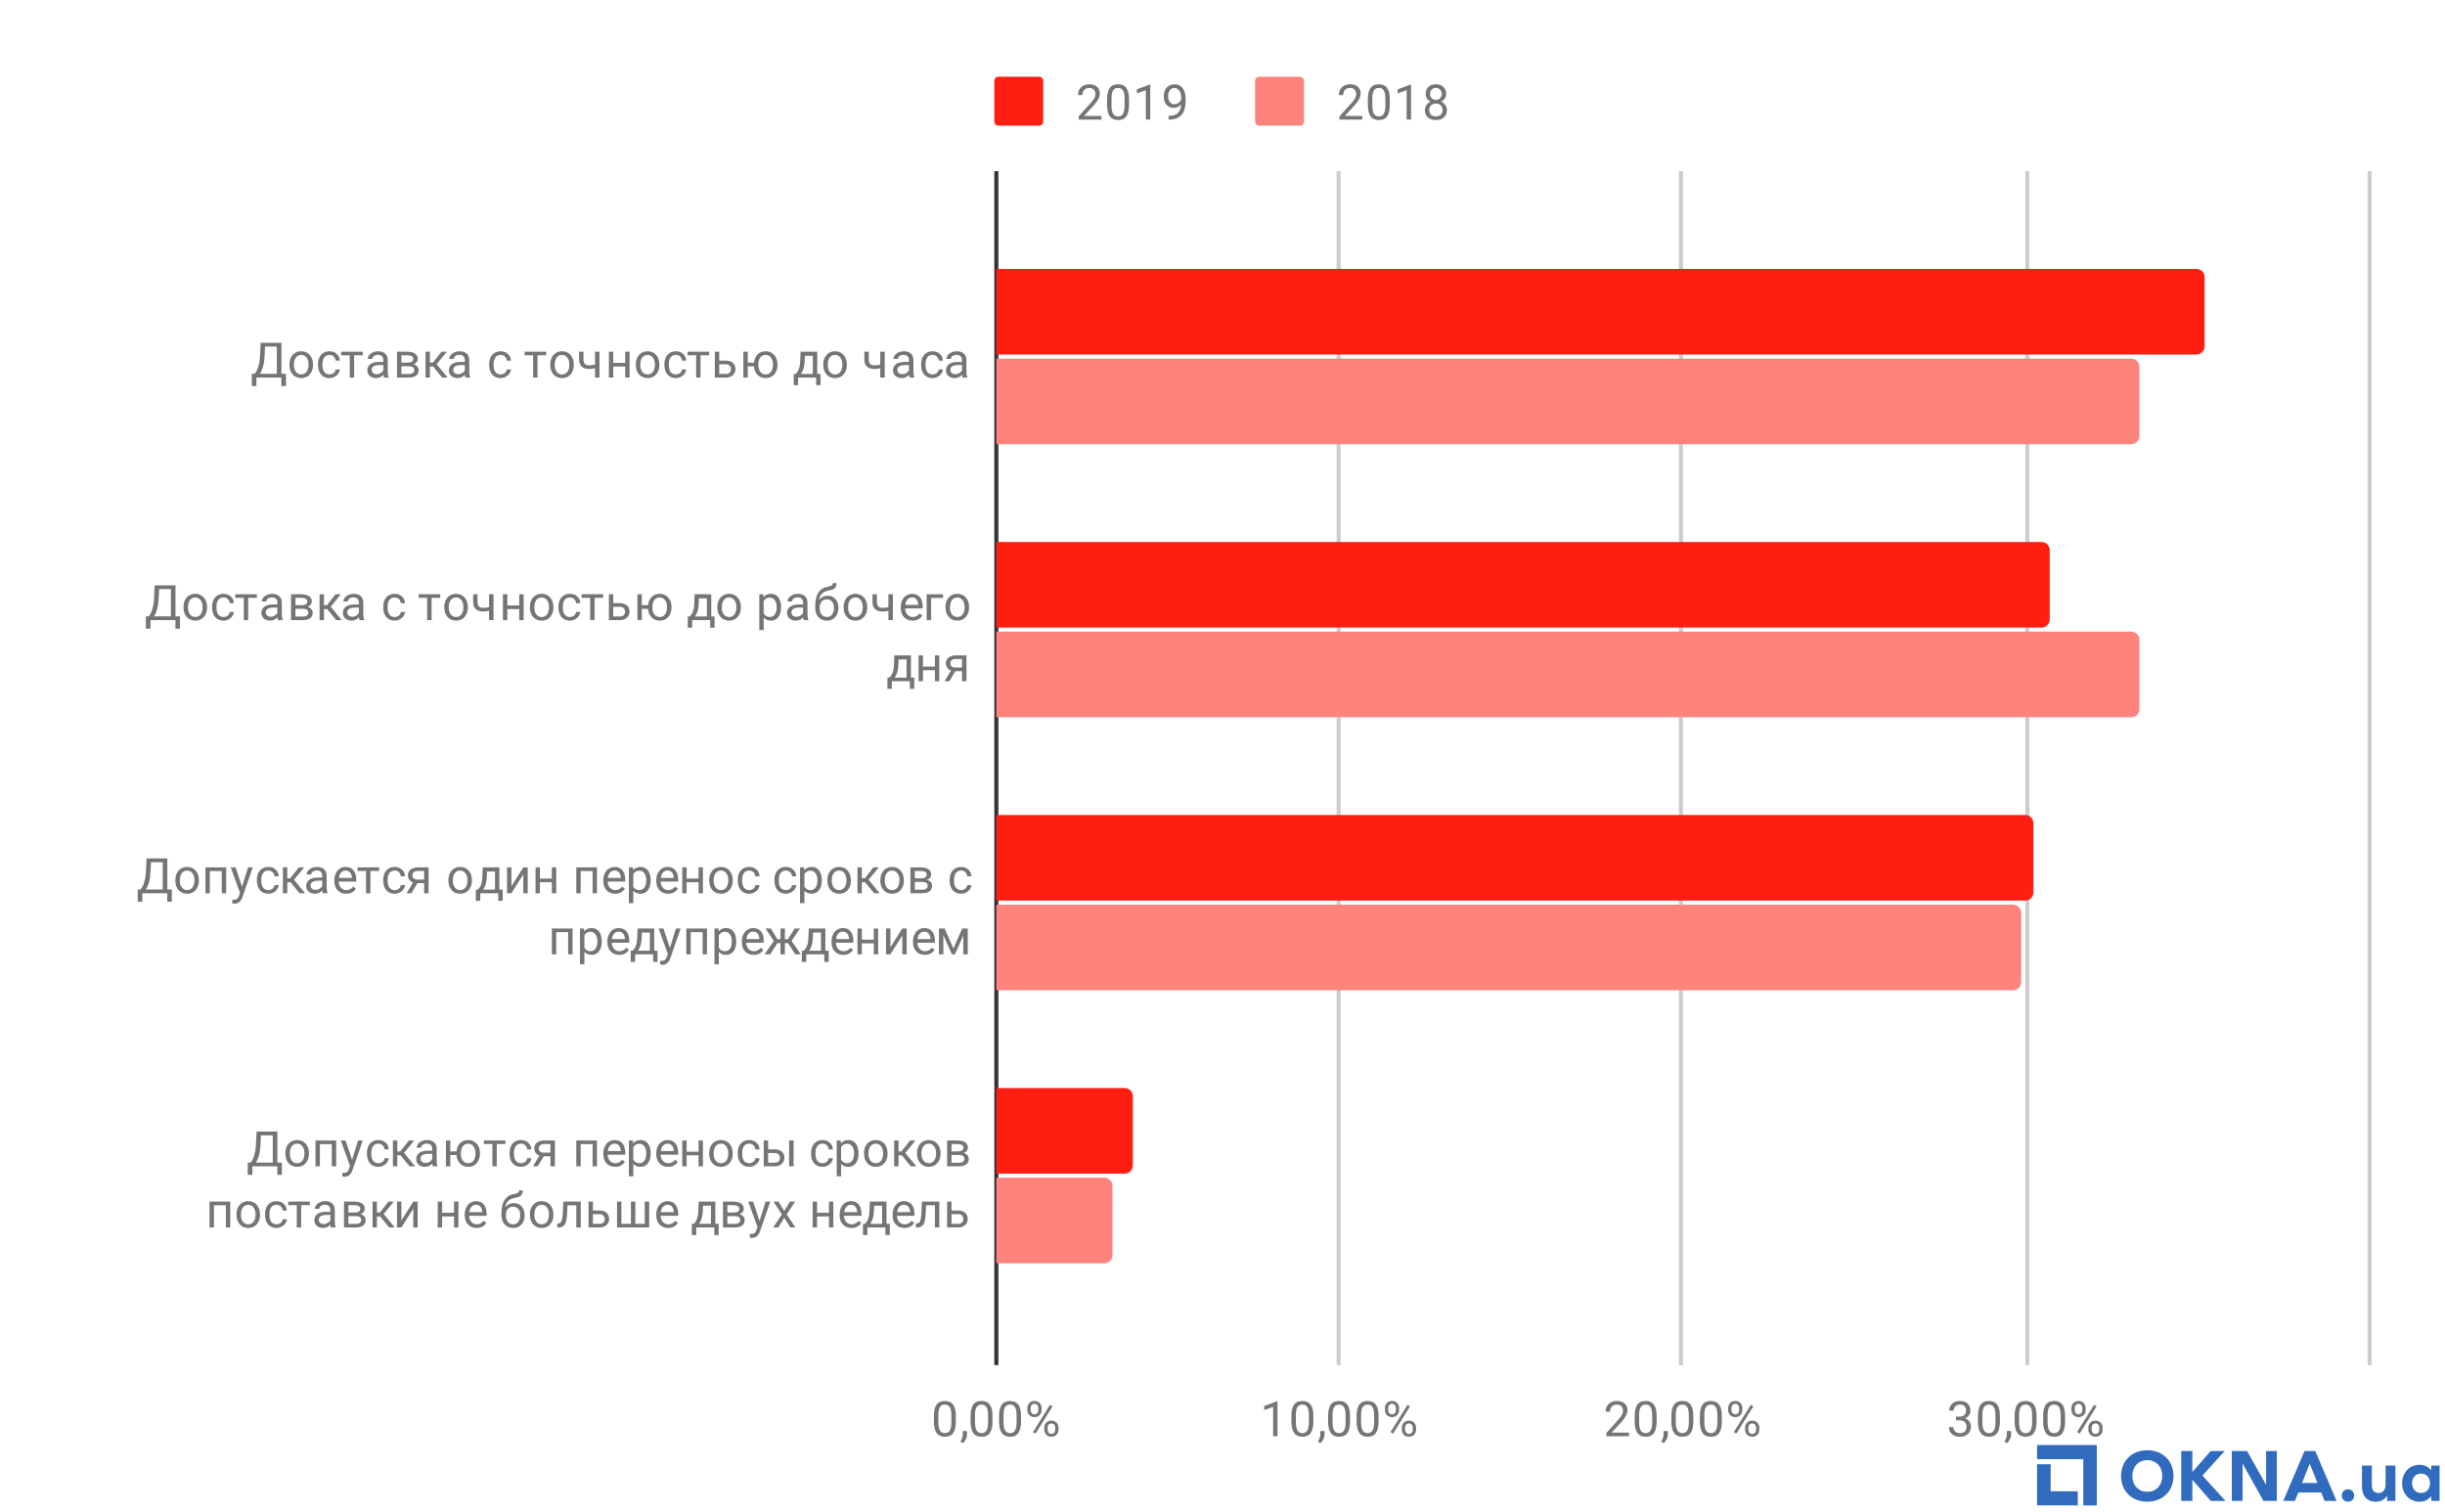 <?xml version="1.0" encoding="UTF-8" standalone="no"?>
<svg
   xmlns:dc="http://purl.org/dc/elements/1.1/"
   xmlns:cc="http://creativecommons.org/ns#"
   xmlns:rdf="http://www.w3.org/1999/02/22-rdf-syntax-ns#"
   xmlns:svg="http://www.w3.org/2000/svg"
   xmlns="http://www.w3.org/2000/svg"
   xmlns:sodipodi="http://sodipodi.sourceforge.net/DTD/sodipodi-0.dtd"
   xmlns:inkscape="http://www.inkscape.org/namespaces/inkscape"
   version="1.1"
   viewBox="0.0 0.0 600.0 371.0"
   fill="none"
   stroke="none"
   stroke-linecap="square"
   stroke-miterlimit="10"
   width="600"
   height="371"
   id="svg4020"
   inkscape:version="0.91 r13725"
   sodipodi:docname="obzor-okonnoho-rynka-4.svg">
  <defs
     id="defs4103" />
  <sodipodi:namedview
     pagecolor="#ffffff"
     bordercolor="#666666"
     borderopacity="1"
     objecttolerance="10"
     gridtolerance="10"
     guidetolerance="10"
     inkscape:pageopacity="0"
     inkscape:pageshadow="2"
     inkscape:window-width="1003"
     inkscape:window-height="809"
     id="namedview4101"
     showgrid="false"
     inkscape:zoom="1.560349"
     inkscape:cx="473.20015"
     inkscape:cy="110.18179"
     inkscape:window-x="0"
     inkscape:window-y="0"
     inkscape:window-maximized="0"
     inkscape:current-layer="svg4020" />
  <path
     fill="#ffffff"
     d="M0 0L600.0 0L600.0 371.0L0 371.0L0 0Z"
     fill-rule="nonzero"
     id="path4022" />
  <path
     fill="#ffffff"
     d="M0 0L600.0 0L600.0 371.0L0 371.0L0 0Z"
     fill-rule="nonzero"
     id="path4024" />
  <path
     stroke="#333333"
     stroke-width="1.0"
     stroke-linecap="butt"
     d="M244.5 42.5L244.5 334.5"
     fill-rule="nonzero"
     id="path4026" />
  <path
     stroke="#cccccc"
     stroke-width="1.0"
     stroke-linecap="butt"
     d="M328.5 42.5L328.5 334.5"
     fill-rule="nonzero"
     id="path4028" />
  <path
     stroke="#cccccc"
     stroke-width="1.0"
     stroke-linecap="butt"
     d="M412.5 42.5L412.5 334.5"
     fill-rule="nonzero"
     id="path4030" />
  <path
     stroke="#cccccc"
     stroke-width="1.0"
     stroke-linecap="butt"
     d="M497.5 42.5L497.5 334.5"
     fill-rule="nonzero"
     id="path4032" />
  <path
     stroke="#cccccc"
     stroke-width="1.0"
     stroke-linecap="butt"
     d="M581.5 42.5L581.5 334.5"
     fill-rule="nonzero"
     id="path4034" />
  <clipPath
     id="id_0">
    <path
       d="M244.5 42.917L581.45 42.917L581.45 334.45L244.5 334.45L244.5 42.917Z"
       clip-rule="nonzero"
       id="path4037" />
  </clipPath>
  <path
     stroke="#000000"
     stroke-width="0.0"
     stroke-linecap="butt"
     stroke-opacity="0.0"
     clip-path="url(#id_0)"
     d="M244.0 87.0L244.0 66.0L539.0 66.0C540.105 66.0 541.0 66.895 541.0 68.0L541.0 85.0C541.0 86.105 540.105 87.0 539.0 87.0Z"
     fill-rule="nonzero"
     id="path4039" />
  <path
     fill="#ff1e12"
     clip-path="url(#id_0)"
     d="M244.0 87.0L244.0 66.0L539.0 66.0C540.105 66.0 541.0 66.895 541.0 68.0L541.0 85.0C541.0 86.105 540.105 87.0 539.0 87.0Z"
     fill-rule="nonzero"
     id="path4041" />
  <path
     stroke="#000000"
     stroke-width="0.0"
     stroke-linecap="butt"
     stroke-opacity="0.0"
     clip-path="url(#id_0)"
     d="M244.0 154.0L244.0 133.0L501.0 133.0C502.105 133.0 503.0 133.895 503.0 135.0L503.0 152.0C503.0 153.105 502.105 154.0 501.0 154.0Z"
     fill-rule="nonzero"
     id="path4043" />
  <path
     fill="#ff1e12"
     clip-path="url(#id_0)"
     d="M244.0 154.0L244.0 133.0L501.0 133.0C502.105 133.0 503.0 133.895 503.0 135.0L503.0 152.0C503.0 153.105 502.105 154.0 501.0 154.0Z"
     fill-rule="nonzero"
     id="path4045" />
  <path
     stroke="#000000"
     stroke-width="0.0"
     stroke-linecap="butt"
     stroke-opacity="0.0"
     clip-path="url(#id_0)"
     d="M244.0 221.0L244.0 200.0L497.0 200.0C498.105 200.0 499.0 200.895 499.0 202.0L499.0 219.0C499.0 220.105 498.105 221.0 497.0 221.0Z"
     fill-rule="nonzero"
     id="path4047" />
  <path
     fill="#ff1e12"
     clip-path="url(#id_0)"
     d="M244.0 221.0L244.0 200.0L497.0 200.0C498.105 200.0 499.0 200.895 499.0 202.0L499.0 219.0C499.0 220.105 498.105 221.0 497.0 221.0Z"
     fill-rule="nonzero"
     id="path4049" />
  <path
     stroke="#000000"
     stroke-width="0.0"
     stroke-linecap="butt"
     stroke-opacity="0.0"
     clip-path="url(#id_0)"
     d="M244.0 288.0L244.0 267.0L276.0 267.0C277.105 267.0 278.0 267.895 278.0 269.0L278.0 286.0C278.0 287.105 277.105 288.0 276.0 288.0Z"
     fill-rule="nonzero"
     id="path4051" />
  <path
     fill="#ff1e12"
     clip-path="url(#id_0)"
     d="M244.0 288.0L244.0 267.0L276.0 267.0C277.105 267.0 278.0 267.895 278.0 269.0L278.0 286.0C278.0 287.105 277.105 288.0 276.0 288.0Z"
     fill-rule="nonzero"
     id="path4053" />
  <path
     stroke="#000000"
     stroke-width="0.0"
     stroke-linecap="butt"
     stroke-opacity="0.0"
     clip-path="url(#id_0)"
     d="M244.0 109.0L244.0 88.0L523.0 88.0C524.105 88.0 525.0 88.895 525.0 90.0L525.0 107.0C525.0 108.105 524.105 109.0 523.0 109.0Z"
     fill-rule="nonzero"
     id="path4055" />
  <path
     fill="#ff837d"
     clip-path="url(#id_0)"
     d="M244.0 109.0L244.0 88.0L523.0 88.0C524.105 88.0 525.0 88.895 525.0 90.0L525.0 107.0C525.0 108.105 524.105 109.0 523.0 109.0Z"
     fill-rule="nonzero"
     id="path4057" />
  <path
     stroke="#000000"
     stroke-width="0.0"
     stroke-linecap="butt"
     stroke-opacity="0.0"
     clip-path="url(#id_0)"
     d="M244.0 176.0L244.0 155.0L523.0 155.0C524.105 155.0 525.0 155.895 525.0 157.0L525.0 174.0C525.0 175.105 524.105 176.0 523.0 176.0Z"
     fill-rule="nonzero"
     id="path4059" />
  <path
     fill="#ff837d"
     clip-path="url(#id_0)"
     d="M244.0 176.0L244.0 155.0L523.0 155.0C524.105 155.0 525.0 155.895 525.0 157.0L525.0 174.0C525.0 175.105 524.105 176.0 523.0 176.0Z"
     fill-rule="nonzero"
     id="path4061" />
  <path
     stroke="#000000"
     stroke-width="0.0"
     stroke-linecap="butt"
     stroke-opacity="0.0"
     clip-path="url(#id_0)"
     d="M244.0 243.0L244.0 222.0L494.0 222.0C495.105 222.0 496.0 222.895 496.0 224.0L496.0 241.0C496.0 242.105 495.105 243.0 494.0 243.0Z"
     fill-rule="nonzero"
     id="path4063" />
  <path
     fill="#ff837d"
     clip-path="url(#id_0)"
     d="M244.0 243.0L244.0 222.0L494.0 222.0C495.105 222.0 496.0 222.895 496.0 224.0L496.0 241.0C496.0 242.105 495.105 243.0 494.0 243.0Z"
     fill-rule="nonzero"
     id="path4065" />
  <path
     stroke="#000000"
     stroke-width="0.0"
     stroke-linecap="butt"
     stroke-opacity="0.0"
     clip-path="url(#id_0)"
     d="M244.0 310.0L244.0 289.0L271.0 289.0C272.105 289.0 273.0 289.895 273.0 291.0L273.0 308.0C273.0 309.105 272.105 310.0 271.0 310.0Z"
     fill-rule="nonzero"
     id="path4067" />
  <path
     fill="#ff837d"
     clip-path="url(#id_0)"
     d="M244.0 310.0L244.0 289.0L271.0 289.0C272.105 289.0 273.0 289.895 273.0 291.0L273.0 308.0C273.0 309.105 272.105 310.0 271.0 310.0Z"
     fill-rule="nonzero"
     id="path4069" />
  <path
     fill="#757575"
     d="M70.172 94.748L69.047 94.748L69.047 92.655L62.922 92.655L62.922 94.748L61.797 94.748L61.797 91.733L62.484 91.733Q63.047 91.108 63.359 90.061Q63.688 89.014 63.781 87.78L63.969 84.123L69.062 84.123L69.062 91.733L70.172 91.733L70.172 94.748ZM63.781 91.733L67.938 91.733L67.938 85.045L65.047 85.045L64.922 87.561Q64.844 89.03 64.531 90.076Q64.219 91.108 63.781 91.733ZM71.031 89.42Q71.031 88.498 71.391 87.748Q71.766 86.998 72.422 86.608Q73.078 86.201 73.906 86.201Q75.203 86.201 76.0 87.092Q76.812 87.983 76.812 89.483L76.812 89.561Q76.812 90.483 76.453 91.217Q76.094 91.951 75.438 92.373Q74.781 92.78 73.922 92.78Q72.641 92.78 71.828 91.889Q71.031 90.983 71.031 89.498L71.031 89.42ZM72.125 89.561Q72.125 90.608 72.609 91.248Q73.109 91.889 73.922 91.889Q74.75 91.889 75.234 91.248Q75.719 90.592 75.719 89.42Q75.719 88.389 75.219 87.748Q74.734 87.092 73.906 87.092Q73.109 87.092 72.609 87.733Q72.125 88.358 72.125 89.561ZM80.859 91.889Q81.438 91.889 81.875 91.545Q82.312 91.186 82.359 90.655L83.391 90.655Q83.359 91.201 83.0 91.701Q82.656 92.186 82.078 92.483Q81.516 92.78 80.859 92.78Q79.562 92.78 78.797 91.92Q78.047 91.045 78.047 89.545L78.047 89.358Q78.047 88.436 78.375 87.717Q78.719 86.998 79.344 86.608Q79.984 86.201 80.859 86.201Q81.922 86.201 82.625 86.842Q83.344 87.467 83.391 88.498L82.359 88.498Q82.312 87.873 81.891 87.483Q81.469 87.092 80.859 87.092Q80.031 87.092 79.578 87.686Q79.125 88.28 79.125 89.405L79.125 89.608Q79.125 90.701 79.578 91.295Q80.031 91.889 80.859 91.889ZM89.031 87.186L86.906 87.186L86.906 92.655L85.828 92.655L85.828 87.186L83.734 87.186L83.734 86.311L89.031 86.311L89.031 87.186ZM94.234 92.655Q94.141 92.467 94.078 91.983Q93.328 92.78 92.281 92.78Q91.344 92.78 90.734 92.248Q90.141 91.717 90.141 90.889Q90.141 89.905 90.891 89.358Q91.641 88.811 93.016 88.811L94.062 88.811L94.062 88.311Q94.062 87.748 93.719 87.42Q93.391 87.076 92.719 87.076Q92.141 87.076 91.75 87.373Q91.359 87.655 91.359 88.076L90.266 88.076Q90.266 87.592 90.594 87.155Q90.938 86.717 91.516 86.467Q92.094 86.201 92.781 86.201Q93.891 86.201 94.5 86.748Q95.125 87.295 95.156 88.248L95.156 91.17Q95.156 92.045 95.375 92.561L95.375 92.655L94.234 92.655ZM92.438 91.826Q92.953 91.826 93.406 91.561Q93.859 91.295 94.062 90.873L94.062 89.576L93.219 89.576Q91.219 89.576 91.219 90.748Q91.219 91.248 91.562 91.545Q91.906 91.826 92.438 91.826ZM97.422 92.655L97.422 86.311L99.891 86.311Q101.156 86.311 101.828 86.764Q102.516 87.201 102.516 88.061Q102.516 88.498 102.25 88.858Q101.984 89.201 101.469 89.389Q102.047 89.53 102.391 89.92Q102.734 90.311 102.734 90.858Q102.734 91.733 102.094 92.201Q101.453 92.655 100.281 92.655L97.422 92.655ZM98.5 89.873L98.5 91.78L100.297 91.78Q100.984 91.78 101.312 91.53Q101.656 91.28 101.656 90.826Q101.656 89.873 100.25 89.873L98.5 89.873ZM98.5 88.998L99.906 88.998Q101.422 88.998 101.422 88.108Q101.422 87.217 99.984 87.186L98.5 87.186L98.5 88.998ZM106.297 89.951L105.5 89.951L105.5 92.655L104.422 92.655L104.422 86.311L105.5 86.311L105.5 88.998L106.219 88.998L108.344 86.311L109.656 86.311L107.156 89.358L109.875 92.655L108.5 92.655L106.297 89.951ZM114.234 92.655Q114.141 92.467 114.078 91.983Q113.328 92.78 112.281 92.78Q111.344 92.78 110.734 92.248Q110.141 91.717 110.141 90.889Q110.141 89.905 110.891 89.358Q111.641 88.811 113.016 88.811L114.062 88.811L114.062 88.311Q114.062 87.748 113.719 87.42Q113.391 87.076 112.719 87.076Q112.141 87.076 111.75 87.373Q111.359 87.655 111.359 88.076L110.266 88.076Q110.266 87.592 110.594 87.155Q110.938 86.717 111.516 86.467Q112.094 86.201 112.781 86.201Q113.891 86.201 114.5 86.748Q115.125 87.295 115.156 88.248L115.156 91.17Q115.156 92.045 115.375 92.561L115.375 92.655L114.234 92.655ZM112.438 91.826Q112.953 91.826 113.406 91.561Q113.859 91.295 114.062 90.873L114.062 89.576L113.219 89.576Q111.219 89.576 111.219 90.748Q111.219 91.248 111.562 91.545Q111.906 91.826 112.438 91.826ZM122.859 91.889Q123.438 91.889 123.875 91.545Q124.312 91.186 124.359 90.655L125.391 90.655Q125.359 91.201 125.0 91.701Q124.656 92.186 124.078 92.483Q123.516 92.78 122.859 92.78Q121.562 92.78 120.797 91.92Q120.047 91.045 120.047 89.545L120.047 89.358Q120.047 88.436 120.375 87.717Q120.719 86.998 121.344 86.608Q121.984 86.201 122.859 86.201Q123.922 86.201 124.625 86.842Q125.344 87.467 125.391 88.498L124.359 88.498Q124.312 87.873 123.891 87.483Q123.469 87.092 122.859 87.092Q122.031 87.092 121.578 87.686Q121.125 88.28 121.125 89.405L121.125 89.608Q121.125 90.701 121.578 91.295Q122.031 91.889 122.859 91.889ZM134.031 87.186L131.906 87.186L131.906 92.655L130.828 92.655L130.828 87.186L128.734 87.186L128.734 86.311L134.031 86.311L134.031 87.186ZM135.031 89.42Q135.031 88.498 135.391 87.748Q135.766 86.998 136.422 86.608Q137.078 86.201 137.906 86.201Q139.203 86.201 140.0 87.092Q140.812 87.983 140.812 89.483L140.812 89.561Q140.812 90.483 140.453 91.217Q140.094 91.951 139.438 92.373Q138.781 92.78 137.922 92.78Q136.641 92.78 135.828 91.889Q135.031 90.983 135.031 89.498L135.031 89.42ZM136.125 89.561Q136.125 90.608 136.609 91.248Q137.109 91.889 137.922 91.889Q138.75 91.889 139.234 91.248Q139.719 90.592 139.719 89.42Q139.719 88.389 139.219 87.748Q138.734 87.092 137.906 87.092Q137.109 87.092 136.609 87.733Q136.125 88.358 136.125 89.561ZM147.109 92.655L146.016 92.655L146.016 90.358Q145.297 90.545 144.547 90.545Q143.359 90.545 142.734 89.936Q142.109 89.326 142.109 88.201L142.109 86.311L143.188 86.311L143.188 88.233Q143.219 89.655 144.547 89.655Q145.297 89.655 146.016 89.467L146.016 86.311L147.109 86.311L147.109 92.655ZM154.5 92.655L153.422 92.655L153.422 89.951L150.5 89.951L150.5 92.655L149.422 92.655L149.422 86.311L150.5 86.311L150.5 89.061L153.422 89.061L153.422 86.311L154.5 86.311L154.5 92.655ZM156.031 89.42Q156.031 88.498 156.391 87.748Q156.766 86.998 157.422 86.608Q158.078 86.201 158.906 86.201Q160.203 86.201 161.0 87.092Q161.812 87.983 161.812 89.483L161.812 89.561Q161.812 90.483 161.453 91.217Q161.094 91.951 160.438 92.373Q159.781 92.78 158.922 92.78Q157.641 92.78 156.828 91.889Q156.031 90.983 156.031 89.498L156.031 89.42ZM157.125 89.561Q157.125 90.608 157.609 91.248Q158.109 91.889 158.922 91.889Q159.75 91.889 160.234 91.248Q160.719 90.592 160.719 89.42Q160.719 88.389 160.219 87.748Q159.734 87.092 158.906 87.092Q158.109 87.092 157.609 87.733Q157.125 88.358 157.125 89.561ZM165.859 91.889Q166.438 91.889 166.875 91.545Q167.312 91.186 167.359 90.655L168.391 90.655Q168.359 91.201 168.0 91.701Q167.656 92.186 167.078 92.483Q166.516 92.78 165.859 92.78Q164.562 92.78 163.797 91.92Q163.047 91.045 163.047 89.545L163.047 89.358Q163.047 88.436 163.375 87.717Q163.719 86.998 164.344 86.608Q164.984 86.201 165.859 86.201Q166.922 86.201 167.625 86.842Q168.344 87.467 168.391 88.498L167.359 88.498Q167.312 87.873 166.891 87.483Q166.469 87.092 165.859 87.092Q165.031 87.092 164.578 87.686Q164.125 88.28 164.125 89.405L164.125 89.608Q164.125 90.701 164.578 91.295Q165.031 91.889 165.859 91.889ZM174.031 87.186L171.906 87.186L171.906 92.655L170.828 92.655L170.828 87.186L168.734 87.186L168.734 86.311L174.031 86.311L174.031 87.186ZM176.5 88.498L178.156 88.498Q179.234 88.514 179.859 89.061Q180.484 89.608 180.484 90.561Q180.484 91.498 179.828 92.076Q179.188 92.655 178.109 92.655L175.422 92.655L175.422 86.311L176.5 86.311L176.5 88.498ZM176.5 89.389L176.5 91.764L178.109 91.764Q178.719 91.764 179.047 91.451Q179.391 91.139 179.391 90.592Q179.391 90.076 179.062 89.733Q178.75 89.389 178.156 89.389L176.5 89.389ZM183.5 88.998L185.031 88.998Q185.156 87.733 185.922 86.967Q186.703 86.201 187.891 86.201Q189.125 86.201 189.922 87.045Q190.719 87.873 190.781 89.217L190.781 89.561Q190.781 90.483 190.422 91.233Q190.062 91.967 189.406 92.373Q188.75 92.78 187.906 92.78Q186.672 92.78 185.891 91.983Q185.109 91.17 185.016 89.889L183.5 89.889L183.5 92.655L182.422 92.655L182.422 86.311L183.5 86.311L183.5 88.998ZM186.094 89.561Q186.094 90.608 186.578 91.248Q187.078 91.889 187.891 91.889Q188.719 91.889 189.203 91.248Q189.688 90.592 189.688 89.42Q189.688 88.389 189.188 87.748Q188.703 87.092 187.891 87.092Q187.078 87.092 186.578 87.733Q186.094 88.358 186.094 89.561ZM195.266 91.764L195.641 91.311Q196.281 90.483 196.359 88.842L196.469 86.311L200.547 86.311L200.547 91.764L201.359 91.764L201.359 94.514L200.281 94.514L200.281 92.655L195.859 92.655L195.859 94.514L194.766 94.514L194.781 91.764L195.266 91.764ZM196.547 91.764L199.469 91.764L199.469 87.311L197.516 87.311L197.453 88.826Q197.344 90.717 196.547 91.764ZM202.031 89.42Q202.031 88.498 202.391 87.748Q202.766 86.998 203.422 86.608Q204.078 86.201 204.906 86.201Q206.203 86.201 207.0 87.092Q207.812 87.983 207.812 89.483L207.812 89.561Q207.812 90.483 207.453 91.217Q207.094 91.951 206.438 92.373Q205.781 92.78 204.922 92.78Q203.641 92.78 202.828 91.889Q202.031 90.983 202.031 89.498L202.031 89.42ZM203.125 89.561Q203.125 90.608 203.609 91.248Q204.109 91.889 204.922 91.889Q205.75 91.889 206.234 91.248Q206.719 90.592 206.719 89.42Q206.719 88.389 206.219 87.748Q205.734 87.092 204.906 87.092Q204.109 87.092 203.609 87.733Q203.125 88.358 203.125 89.561ZM217.109 92.655L216.016 92.655L216.016 90.358Q215.297 90.545 214.547 90.545Q213.359 90.545 212.734 89.936Q212.109 89.326 212.109 88.201L212.109 86.311L213.188 86.311L213.188 88.233Q213.219 89.655 214.547 89.655Q215.297 89.655 216.016 89.467L216.016 86.311L217.109 86.311L217.109 92.655ZM223.234 92.655Q223.141 92.467 223.078 91.983Q222.328 92.78 221.281 92.78Q220.344 92.78 219.734 92.248Q219.141 91.717 219.141 90.889Q219.141 89.905 219.891 89.358Q220.641 88.811 222.016 88.811L223.062 88.811L223.062 88.311Q223.062 87.748 222.719 87.42Q222.391 87.076 221.719 87.076Q221.141 87.076 220.75 87.373Q220.359 87.655 220.359 88.076L219.266 88.076Q219.266 87.592 219.594 87.155Q219.938 86.717 220.516 86.467Q221.094 86.201 221.781 86.201Q222.891 86.201 223.5 86.748Q224.125 87.295 224.156 88.248L224.156 91.17Q224.156 92.045 224.375 92.561L224.375 92.655L223.234 92.655ZM221.438 91.826Q221.953 91.826 222.406 91.561Q222.859 91.295 223.062 90.873L223.062 89.576L222.219 89.576Q220.219 89.576 220.219 90.748Q220.219 91.248 220.562 91.545Q220.906 91.826 221.438 91.826ZM228.859 91.889Q229.438 91.889 229.875 91.545Q230.312 91.186 230.359 90.655L231.391 90.655Q231.359 91.201 231.0 91.701Q230.656 92.186 230.078 92.483Q229.516 92.78 228.859 92.78Q227.562 92.78 226.797 91.92Q226.047 91.045 226.047 89.545L226.047 89.358Q226.047 88.436 226.375 87.717Q226.719 86.998 227.344 86.608Q227.984 86.201 228.859 86.201Q229.922 86.201 230.625 86.842Q231.344 87.467 231.391 88.498L230.359 88.498Q230.312 87.873 229.891 87.483Q229.469 87.092 228.859 87.092Q228.031 87.092 227.578 87.686Q227.125 88.28 227.125 89.405L227.125 89.608Q227.125 90.701 227.578 91.295Q228.031 91.889 228.859 91.889ZM236.234 92.655Q236.141 92.467 236.078 91.983Q235.328 92.78 234.281 92.78Q233.344 92.78 232.734 92.248Q232.141 91.717 232.141 90.889Q232.141 89.905 232.891 89.358Q233.641 88.811 235.016 88.811L236.062 88.811L236.062 88.311Q236.062 87.748 235.719 87.42Q235.391 87.076 234.719 87.076Q234.141 87.076 233.75 87.373Q233.359 87.655 233.359 88.076L232.266 88.076Q232.266 87.592 232.594 87.155Q232.938 86.717 233.516 86.467Q234.094 86.201 234.781 86.201Q235.891 86.201 236.5 86.748Q237.125 87.295 237.156 88.248L237.156 91.17Q237.156 92.045 237.375 92.561L237.375 92.655L236.234 92.655ZM234.438 91.826Q234.953 91.826 235.406 91.561Q235.859 91.295 236.062 90.873L236.062 89.576L235.219 89.576Q233.219 89.576 233.219 90.748Q233.219 91.248 233.562 91.545Q233.906 91.826 234.438 91.826Z"
     fill-rule="nonzero"
     id="path4071" />
  <path
     fill="#757575"
     d="M44.172 154.268L43.047 154.268L43.047 152.174L36.922 152.174L36.922 154.268L35.797 154.268L35.797 151.252L36.484 151.252Q37.047 150.627 37.359 149.58Q37.688 148.533 37.781 147.299L37.969 143.643L43.062 143.643L43.062 151.252L44.172 151.252L44.172 154.268ZM37.781 151.252L41.938 151.252L41.938 144.564L39.047 144.564L38.922 147.08Q38.844 148.549 38.531 149.596Q38.219 150.627 37.781 151.252ZM45.031 148.939Q45.031 148.018 45.391 147.268Q45.766 146.518 46.422 146.127Q47.078 145.721 47.906 145.721Q49.203 145.721 50.0 146.611Q50.812 147.502 50.812 149.002L50.812 149.08Q50.812 150.002 50.453 150.736Q50.094 151.471 49.438 151.893Q48.781 152.299 47.922 152.299Q46.641 152.299 45.828 151.408Q45.031 150.502 45.031 149.018L45.031 148.939ZM46.125 149.08Q46.125 150.127 46.609 150.768Q47.109 151.408 47.922 151.408Q48.75 151.408 49.234 150.768Q49.719 150.111 49.719 148.939Q49.719 147.908 49.219 147.268Q48.734 146.611 47.906 146.611Q47.109 146.611 46.609 147.252Q46.125 147.877 46.125 149.08ZM54.859 151.408Q55.438 151.408 55.875 151.064Q56.312 150.705 56.359 150.174L57.391 150.174Q57.359 150.721 57.0 151.221Q56.656 151.705 56.078 152.002Q55.516 152.299 54.859 152.299Q53.562 152.299 52.797 151.439Q52.047 150.564 52.047 149.064L52.047 148.877Q52.047 147.955 52.375 147.236Q52.719 146.518 53.344 146.127Q53.984 145.721 54.859 145.721Q55.922 145.721 56.625 146.361Q57.344 146.986 57.391 148.018L56.359 148.018Q56.312 147.393 55.891 147.002Q55.469 146.611 54.859 146.611Q54.031 146.611 53.578 147.205Q53.125 147.799 53.125 148.924L53.125 149.127Q53.125 150.221 53.578 150.814Q54.031 151.408 54.859 151.408ZM63.031 146.705L60.906 146.705L60.906 152.174L59.828 152.174L59.828 146.705L57.734 146.705L57.734 145.83L63.031 145.83L63.031 146.705ZM68.234 152.174Q68.141 151.986 68.078 151.502Q67.328 152.299 66.281 152.299Q65.344 152.299 64.734 151.768Q64.141 151.236 64.141 150.408Q64.141 149.424 64.891 148.877Q65.641 148.33 67.016 148.33L68.062 148.33L68.062 147.83Q68.062 147.268 67.719 146.939Q67.391 146.596 66.719 146.596Q66.141 146.596 65.75 146.893Q65.359 147.174 65.359 147.596L64.266 147.596Q64.266 147.111 64.594 146.674Q64.938 146.236 65.516 145.986Q66.094 145.721 66.781 145.721Q67.891 145.721 68.5 146.268Q69.125 146.814 69.156 147.768L69.156 150.689Q69.156 151.564 69.375 152.08L69.375 152.174L68.234 152.174ZM66.438 151.346Q66.953 151.346 67.406 151.08Q67.859 150.814 68.062 150.393L68.062 149.096L67.219 149.096Q65.219 149.096 65.219 150.268Q65.219 150.768 65.562 151.064Q65.906 151.346 66.438 151.346ZM71.422 152.174L71.422 145.83L73.891 145.83Q75.156 145.83 75.828 146.283Q76.516 146.721 76.516 147.58Q76.516 148.018 76.25 148.377Q75.984 148.721 75.469 148.908Q76.047 149.049 76.391 149.439Q76.734 149.83 76.734 150.377Q76.734 151.252 76.094 151.721Q75.453 152.174 74.281 152.174L71.422 152.174ZM72.5 149.393L72.5 151.299L74.297 151.299Q74.984 151.299 75.312 151.049Q75.656 150.799 75.656 150.346Q75.656 149.393 74.25 149.393L72.5 149.393ZM72.5 148.518L73.906 148.518Q75.422 148.518 75.422 147.627Q75.422 146.736 73.984 146.705L72.5 146.705L72.5 148.518ZM80.297 149.471L79.5 149.471L79.5 152.174L78.422 152.174L78.422 145.83L79.5 145.83L79.5 148.518L80.219 148.518L82.344 145.83L83.656 145.83L81.156 148.877L83.875 152.174L82.5 152.174L80.297 149.471ZM88.234 152.174Q88.141 151.986 88.078 151.502Q87.328 152.299 86.281 152.299Q85.344 152.299 84.734 151.768Q84.141 151.236 84.141 150.408Q84.141 149.424 84.891 148.877Q85.641 148.33 87.016 148.33L88.062 148.33L88.062 147.83Q88.062 147.268 87.719 146.939Q87.391 146.596 86.719 146.596Q86.141 146.596 85.75 146.893Q85.359 147.174 85.359 147.596L84.266 147.596Q84.266 147.111 84.594 146.674Q84.938 146.236 85.516 145.986Q86.094 145.721 86.781 145.721Q87.891 145.721 88.5 146.268Q89.125 146.814 89.156 147.768L89.156 150.689Q89.156 151.564 89.375 152.08L89.375 152.174L88.234 152.174ZM86.438 151.346Q86.953 151.346 87.406 151.08Q87.859 150.814 88.062 150.393L88.062 149.096L87.219 149.096Q85.219 149.096 85.219 150.268Q85.219 150.768 85.562 151.064Q85.906 151.346 86.438 151.346ZM96.859 151.408Q97.438 151.408 97.875 151.064Q98.312 150.705 98.359 150.174L99.391 150.174Q99.359 150.721 99.0 151.221Q98.656 151.705 98.078 152.002Q97.516 152.299 96.859 152.299Q95.562 152.299 94.797 151.439Q94.047 150.564 94.047 149.064L94.047 148.877Q94.047 147.955 94.375 147.236Q94.719 146.518 95.344 146.127Q95.984 145.721 96.859 145.721Q97.922 145.721 98.625 146.361Q99.344 146.986 99.391 148.018L98.359 148.018Q98.312 147.393 97.891 147.002Q97.469 146.611 96.859 146.611Q96.031 146.611 95.578 147.205Q95.125 147.799 95.125 148.924L95.125 149.127Q95.125 150.221 95.578 150.814Q96.031 151.408 96.859 151.408ZM108.031 146.705L105.906 146.705L105.906 152.174L104.828 152.174L104.828 146.705L102.734 146.705L102.734 145.83L108.031 145.83L108.031 146.705ZM109.031 148.939Q109.031 148.018 109.391 147.268Q109.766 146.518 110.422 146.127Q111.078 145.721 111.906 145.721Q113.203 145.721 114.0 146.611Q114.812 147.502 114.812 149.002L114.812 149.08Q114.812 150.002 114.453 150.736Q114.094 151.471 113.438 151.893Q112.781 152.299 111.922 152.299Q110.641 152.299 109.828 151.408Q109.031 150.502 109.031 149.018L109.031 148.939ZM110.125 149.08Q110.125 150.127 110.609 150.768Q111.109 151.408 111.922 151.408Q112.75 151.408 113.234 150.768Q113.719 150.111 113.719 148.939Q113.719 147.908 113.219 147.268Q112.734 146.611 111.906 146.611Q111.109 146.611 110.609 147.252Q110.125 147.877 110.125 149.08ZM121.109 152.174L120.016 152.174L120.016 149.877Q119.297 150.064 118.547 150.064Q117.359 150.064 116.734 149.455Q116.109 148.846 116.109 147.721L116.109 145.83L117.188 145.83L117.188 147.752Q117.219 149.174 118.547 149.174Q119.297 149.174 120.016 148.986L120.016 145.83L121.109 145.83L121.109 152.174ZM128.5 152.174L127.422 152.174L127.422 149.471L124.5 149.471L124.5 152.174L123.422 152.174L123.422 145.83L124.5 145.83L124.5 148.58L127.422 148.58L127.422 145.83L128.5 145.83L128.5 152.174ZM130.031 148.939Q130.031 148.018 130.391 147.268Q130.766 146.518 131.422 146.127Q132.078 145.721 132.906 145.721Q134.203 145.721 135.0 146.611Q135.812 147.502 135.812 149.002L135.812 149.08Q135.812 150.002 135.453 150.736Q135.094 151.471 134.438 151.893Q133.781 152.299 132.922 152.299Q131.641 152.299 130.828 151.408Q130.031 150.502 130.031 149.018L130.031 148.939ZM131.125 149.08Q131.125 150.127 131.609 150.768Q132.109 151.408 132.922 151.408Q133.75 151.408 134.234 150.768Q134.719 150.111 134.719 148.939Q134.719 147.908 134.219 147.268Q133.734 146.611 132.906 146.611Q132.109 146.611 131.609 147.252Q131.125 147.877 131.125 149.08ZM139.859 151.408Q140.438 151.408 140.875 151.064Q141.312 150.705 141.359 150.174L142.391 150.174Q142.359 150.721 142.0 151.221Q141.656 151.705 141.078 152.002Q140.516 152.299 139.859 152.299Q138.562 152.299 137.797 151.439Q137.047 150.564 137.047 149.064L137.047 148.877Q137.047 147.955 137.375 147.236Q137.719 146.518 138.344 146.127Q138.984 145.721 139.859 145.721Q140.922 145.721 141.625 146.361Q142.344 146.986 142.391 148.018L141.359 148.018Q141.312 147.393 140.891 147.002Q140.469 146.611 139.859 146.611Q139.031 146.611 138.578 147.205Q138.125 147.799 138.125 148.924L138.125 149.127Q138.125 150.221 138.578 150.814Q139.031 151.408 139.859 151.408ZM148.031 146.705L145.906 146.705L145.906 152.174L144.828 152.174L144.828 146.705L142.734 146.705L142.734 145.83L148.031 145.83L148.031 146.705ZM150.5 148.018L152.156 148.018Q153.234 148.033 153.859 148.58Q154.484 149.127 154.484 150.08Q154.484 151.018 153.828 151.596Q153.188 152.174 152.109 152.174L149.422 152.174L149.422 145.83L150.5 145.83L150.5 148.018ZM150.5 148.908L150.5 151.283L152.109 151.283Q152.719 151.283 153.047 150.971Q153.391 150.658 153.391 150.111Q153.391 149.596 153.062 149.252Q152.75 148.908 152.156 148.908L150.5 148.908ZM157.5 148.518L159.031 148.518Q159.156 147.252 159.922 146.486Q160.703 145.721 161.891 145.721Q163.125 145.721 163.922 146.564Q164.719 147.393 164.781 148.736L164.781 149.08Q164.781 150.002 164.422 150.752Q164.062 151.486 163.406 151.893Q162.75 152.299 161.906 152.299Q160.672 152.299 159.891 151.502Q159.109 150.689 159.016 149.408L157.5 149.408L157.5 152.174L156.422 152.174L156.422 145.83L157.5 145.83L157.5 148.518ZM160.094 149.08Q160.094 150.127 160.578 150.768Q161.078 151.408 161.891 151.408Q162.719 151.408 163.203 150.768Q163.688 150.111 163.688 148.939Q163.688 147.908 163.188 147.268Q162.703 146.611 161.891 146.611Q161.078 146.611 160.578 147.252Q160.094 147.877 160.094 149.08ZM169.266 151.283L169.641 150.83Q170.281 150.002 170.359 148.361L170.469 145.83L174.547 145.83L174.547 151.283L175.359 151.283L175.359 154.033L174.281 154.033L174.281 152.174L169.859 152.174L169.859 154.033L168.766 154.033L168.781 151.283L169.266 151.283ZM170.547 151.283L173.469 151.283L173.469 146.83L171.516 146.83L171.453 148.346Q171.344 150.236 170.547 151.283ZM176.031 148.939Q176.031 148.018 176.391 147.268Q176.766 146.518 177.422 146.127Q178.078 145.721 178.906 145.721Q180.203 145.721 181.0 146.611Q181.812 147.502 181.812 149.002L181.812 149.08Q181.812 150.002 181.453 150.736Q181.094 151.471 180.438 151.893Q179.781 152.299 178.922 152.299Q177.641 152.299 176.828 151.408Q176.031 150.502 176.031 149.018L176.031 148.939ZM177.125 149.08Q177.125 150.127 177.609 150.768Q178.109 151.408 178.922 151.408Q179.75 151.408 180.234 150.768Q180.719 150.111 180.719 148.939Q180.719 147.908 180.219 147.268Q179.734 146.611 178.906 146.611Q178.109 146.611 177.609 147.252Q177.125 147.877 177.125 149.08ZM191.672 149.08Q191.672 150.518 191.016 151.408Q190.359 152.299 189.219 152.299Q188.062 152.299 187.406 151.564L187.406 154.611L186.328 154.611L186.328 145.83L187.312 145.83L187.359 146.533Q188.031 145.721 189.203 145.721Q190.344 145.721 191.0 146.58Q191.672 147.439 191.672 148.971L191.672 149.08ZM190.594 148.955Q190.594 147.877 190.125 147.268Q189.672 146.643 188.875 146.643Q187.891 146.643 187.406 147.502L187.406 150.533Q187.891 151.408 188.891 151.408Q189.672 151.408 190.125 150.799Q190.594 150.174 190.594 148.955ZM197.234 152.174Q197.141 151.986 197.078 151.502Q196.328 152.299 195.281 152.299Q194.344 152.299 193.734 151.768Q193.141 151.236 193.141 150.408Q193.141 149.424 193.891 148.877Q194.641 148.33 196.016 148.33L197.062 148.33L197.062 147.83Q197.062 147.268 196.719 146.939Q196.391 146.596 195.719 146.596Q195.141 146.596 194.75 146.893Q194.359 147.174 194.359 147.596L193.266 147.596Q193.266 147.111 193.594 146.674Q193.938 146.236 194.516 145.986Q195.094 145.721 195.781 145.721Q196.891 145.721 197.5 146.268Q198.125 146.814 198.156 147.768L198.156 150.689Q198.156 151.564 198.375 152.08L198.375 152.174L197.234 152.174ZM195.438 151.346Q195.953 151.346 196.406 151.08Q196.859 150.814 197.062 150.393L197.062 149.096L196.219 149.096Q194.219 149.096 194.219 150.268Q194.219 150.768 194.562 151.064Q194.906 151.346 195.438 151.346ZM203.109 146.189Q204.297 146.189 205.016 147.002Q205.734 147.799 205.734 149.096L205.734 149.205Q205.734 150.096 205.391 150.814Q205.047 151.518 204.391 151.908Q203.75 152.299 202.906 152.299Q201.625 152.299 200.844 151.439Q200.062 150.58 200.062 149.143L200.062 148.627Q200.062 146.627 200.797 145.455Q201.547 144.268 203.0 144.018Q203.812 143.861 204.094 143.658Q204.391 143.439 204.391 143.08L205.281 143.08Q205.281 143.799 204.953 144.221Q204.625 144.627 203.891 144.799L203.094 144.971Q202.125 145.205 201.641 145.752Q201.156 146.283 201.0 147.189Q201.875 146.189 203.109 146.189ZM202.891 147.08Q202.094 147.08 201.625 147.627Q201.156 148.158 201.156 149.111L201.156 149.205Q201.156 150.221 201.625 150.814Q202.109 151.408 202.906 151.408Q203.719 151.408 204.188 150.814Q204.656 150.221 204.656 149.064Q204.656 148.174 204.172 147.627Q203.703 147.08 202.891 147.08ZM207.031 148.939Q207.031 148.018 207.391 147.268Q207.766 146.518 208.422 146.127Q209.078 145.721 209.906 145.721Q211.203 145.721 212.0 146.611Q212.812 147.502 212.812 149.002L212.812 149.08Q212.812 150.002 212.453 150.736Q212.094 151.471 211.438 151.893Q210.781 152.299 209.922 152.299Q208.641 152.299 207.828 151.408Q207.031 150.502 207.031 149.018L207.031 148.939ZM208.125 149.08Q208.125 150.127 208.609 150.768Q209.109 151.408 209.922 151.408Q210.75 151.408 211.234 150.768Q211.719 150.111 211.719 148.939Q211.719 147.908 211.219 147.268Q210.734 146.611 209.906 146.611Q209.109 146.611 208.609 147.252Q208.125 147.877 208.125 149.08ZM219.109 152.174L218.016 152.174L218.016 149.877Q217.297 150.064 216.547 150.064Q215.359 150.064 214.734 149.455Q214.109 148.846 214.109 147.721L214.109 145.83L215.188 145.83L215.188 147.752Q215.219 149.174 216.547 149.174Q217.297 149.174 218.016 148.986L218.016 145.83L219.109 145.83L219.109 152.174ZM223.953 152.299Q222.656 152.299 221.844 151.455Q221.047 150.596 221.047 149.174L221.047 148.986Q221.047 148.033 221.406 147.299Q221.766 146.549 222.406 146.143Q223.062 145.721 223.812 145.721Q225.047 145.721 225.734 146.533Q226.422 147.346 226.422 148.861L226.422 149.314L222.125 149.314Q222.156 150.252 222.672 150.83Q223.203 151.408 224.016 151.408Q224.578 151.408 224.969 151.174Q225.375 150.939 225.688 150.549L226.344 151.064Q225.547 152.299 223.953 152.299ZM223.812 146.611Q223.156 146.611 222.703 147.096Q222.266 147.564 222.172 148.424L225.344 148.424L225.344 148.346Q225.297 147.518 224.891 147.064Q224.5 146.611 223.812 146.611ZM231.422 146.736L228.5 146.736L228.5 152.174L227.406 152.174L227.406 145.83L231.422 145.83L231.422 146.736ZM232.031 148.939Q232.031 148.018 232.391 147.268Q232.766 146.518 233.422 146.127Q234.078 145.721 234.906 145.721Q236.203 145.721 237.0 146.611Q237.812 147.502 237.812 149.002L237.812 149.08Q237.812 150.002 237.453 150.736Q237.094 151.471 236.438 151.893Q235.781 152.299 234.922 152.299Q233.641 152.299 232.828 151.408Q232.031 150.502 232.031 149.018L232.031 148.939ZM233.125 149.08Q233.125 150.127 233.609 150.768Q234.109 151.408 234.922 151.408Q235.75 151.408 236.234 150.768Q236.719 150.111 236.719 148.939Q236.719 147.908 236.219 147.268Q235.734 146.611 234.906 146.611Q234.109 146.611 233.609 147.252Q233.125 147.877 233.125 149.08Z"
     fill-rule="nonzero"
     id="path4073" />
  <path
     fill="#757575"
     d="M218.266 166.283L218.641 165.83Q219.281 165.002 219.359 163.361L219.469 160.83L223.547 160.83L223.547 166.283L224.359 166.283L224.359 169.033L223.281 169.033L223.281 167.174L218.859 167.174L218.859 169.033L217.766 169.033L217.781 166.283L218.266 166.283ZM219.547 166.283L222.469 166.283L222.469 161.83L220.516 161.83L220.453 163.346Q220.344 165.236 219.547 166.283ZM230.5 167.174L229.422 167.174L229.422 164.471L226.5 164.471L226.5 167.174L225.422 167.174L225.422 160.83L226.5 160.83L226.5 163.58L229.422 163.58L229.422 160.83L230.5 160.83L230.5 167.174ZM237.172 160.83L237.172 167.174L236.078 167.174L236.078 164.705L234.438 164.705L232.953 167.174L231.781 167.174L233.375 164.549Q232.766 164.314 232.438 163.861Q232.109 163.393 232.109 162.768Q232.109 161.893 232.75 161.377Q233.406 160.846 234.5 160.83L237.172 160.83ZM233.203 162.783Q233.203 163.236 233.516 163.533Q233.828 163.814 234.359 163.814L236.078 163.814L236.078 161.705L234.516 161.705Q233.922 161.705 233.562 162.002Q233.203 162.299 233.203 162.783Z"
     fill-rule="nonzero"
     id="path4075" />
  <path
     fill="#757575"
     d="M42.172 221.287L41.047 221.287L41.047 219.193L34.922 219.193L34.922 221.287L33.797 221.287L33.797 218.271L34.484 218.271Q35.047 217.646 35.359 216.599Q35.688 215.552 35.781 214.318L35.969 210.662L41.062 210.662L41.062 218.271L42.172 218.271L42.172 221.287ZM35.781 218.271L39.938 218.271L39.938 211.584L37.047 211.584L36.922 214.099Q36.844 215.568 36.531 216.615Q36.219 217.646 35.781 218.271ZM43.031 215.959Q43.031 215.037 43.391 214.287Q43.766 213.537 44.422 213.146Q45.078 212.74 45.906 212.74Q47.203 212.74 48.0 213.63Q48.812 214.521 48.812 216.021L48.812 216.099Q48.812 217.021 48.453 217.755Q48.094 218.49 47.438 218.912Q46.781 219.318 45.922 219.318Q44.641 219.318 43.828 218.427Q43.031 217.521 43.031 216.037L43.031 215.959ZM44.125 216.099Q44.125 217.146 44.609 217.787Q45.109 218.427 45.922 218.427Q46.75 218.427 47.234 217.787Q47.719 217.13 47.719 215.959Q47.719 214.927 47.219 214.287Q46.734 213.63 45.906 213.63Q45.109 213.63 44.609 214.271Q44.125 214.896 44.125 216.099ZM55.5 219.193L54.422 219.193L54.422 213.755L51.5 213.755L51.5 219.193L50.422 219.193L50.422 212.849L55.5 212.849L55.5 219.193ZM59.391 217.599L60.875 212.849L62.031 212.849L59.484 220.177Q58.891 221.755 57.609 221.755L57.391 221.74L57.0 221.662L57.0 220.787L57.281 220.802Q57.844 220.802 58.141 220.584Q58.453 220.365 58.656 219.771L58.891 219.115L56.625 212.849L57.812 212.849L59.391 217.599ZM65.859 218.427Q66.438 218.427 66.875 218.084Q67.312 217.724 67.359 217.193L68.391 217.193Q68.359 217.74 68.0 218.24Q67.656 218.724 67.078 219.021Q66.516 219.318 65.859 219.318Q64.562 219.318 63.797 218.459Q63.047 217.584 63.047 216.084L63.047 215.896Q63.047 214.974 63.375 214.255Q63.719 213.537 64.344 213.146Q64.984 212.74 65.859 212.74Q66.922 212.74 67.625 213.38Q68.344 214.005 68.391 215.037L67.359 215.037Q67.312 214.412 66.891 214.021Q66.469 213.63 65.859 213.63Q65.031 213.63 64.578 214.224Q64.125 214.818 64.125 215.943L64.125 216.146Q64.125 217.24 64.578 217.834Q65.031 218.427 65.859 218.427ZM71.297 216.49L70.5 216.49L70.5 219.193L69.422 219.193L69.422 212.849L70.5 212.849L70.5 215.537L71.219 215.537L73.344 212.849L74.656 212.849L72.156 215.896L74.875 219.193L73.5 219.193L71.297 216.49ZM79.234 219.193Q79.141 219.005 79.078 218.521Q78.328 219.318 77.281 219.318Q76.344 219.318 75.734 218.787Q75.141 218.255 75.141 217.427Q75.141 216.443 75.891 215.896Q76.641 215.349 78.016 215.349L79.062 215.349L79.062 214.849Q79.062 214.287 78.719 213.959Q78.391 213.615 77.719 213.615Q77.141 213.615 76.75 213.912Q76.359 214.193 76.359 214.615L75.266 214.615Q75.266 214.13 75.594 213.693Q75.938 213.255 76.516 213.005Q77.094 212.74 77.781 212.74Q78.891 212.74 79.5 213.287Q80.125 213.834 80.156 214.787L80.156 217.709Q80.156 218.584 80.375 219.099L80.375 219.193L79.234 219.193ZM77.438 218.365Q77.953 218.365 78.406 218.099Q78.859 217.834 79.062 217.412L79.062 216.115L78.219 216.115Q76.219 216.115 76.219 217.287Q76.219 217.787 76.562 218.084Q76.906 218.365 77.438 218.365ZM84.953 219.318Q83.656 219.318 82.844 218.474Q82.047 217.615 82.047 216.193L82.047 216.005Q82.047 215.052 82.406 214.318Q82.766 213.568 83.406 213.162Q84.062 212.74 84.812 212.74Q86.047 212.74 86.734 213.552Q87.422 214.365 87.422 215.88L87.422 216.334L83.125 216.334Q83.156 217.271 83.672 217.849Q84.203 218.427 85.016 218.427Q85.578 218.427 85.969 218.193Q86.375 217.959 86.688 217.568L87.344 218.084Q86.547 219.318 84.953 219.318ZM84.812 213.63Q84.156 213.63 83.703 214.115Q83.266 214.584 83.172 215.443L86.344 215.443L86.344 215.365Q86.297 214.537 85.891 214.084Q85.5 213.63 84.812 213.63ZM93.031 213.724L90.906 213.724L90.906 219.193L89.828 219.193L89.828 213.724L87.734 213.724L87.734 212.849L93.031 212.849L93.031 213.724ZM96.859 218.427Q97.438 218.427 97.875 218.084Q98.312 217.724 98.359 217.193L99.391 217.193Q99.359 217.74 99.0 218.24Q98.656 218.724 98.078 219.021Q97.516 219.318 96.859 219.318Q95.562 219.318 94.797 218.459Q94.047 217.584 94.047 216.084L94.047 215.896Q94.047 214.974 94.375 214.255Q94.719 213.537 95.344 213.146Q95.984 212.74 96.859 212.74Q97.922 212.74 98.625 213.38Q99.344 214.005 99.391 215.037L98.359 215.037Q98.312 214.412 97.891 214.021Q97.469 213.63 96.859 213.63Q96.031 213.63 95.578 214.224Q95.125 214.818 95.125 215.943L95.125 216.146Q95.125 217.24 95.578 217.834Q96.031 218.427 96.859 218.427ZM105.172 212.849L105.172 219.193L104.078 219.193L104.078 216.724L102.438 216.724L100.953 219.193L99.781 219.193L101.375 216.568Q100.766 216.334 100.438 215.88Q100.109 215.412 100.109 214.787Q100.109 213.912 100.75 213.396Q101.406 212.865 102.5 212.849L105.172 212.849ZM101.203 214.802Q101.203 215.255 101.516 215.552Q101.828 215.834 102.359 215.834L104.078 215.834L104.078 213.724L102.516 213.724Q101.922 213.724 101.562 214.021Q101.203 214.318 101.203 214.802ZM110.031 215.959Q110.031 215.037 110.391 214.287Q110.766 213.537 111.422 213.146Q112.078 212.74 112.906 212.74Q114.203 212.74 115.0 213.63Q115.812 214.521 115.812 216.021L115.812 216.099Q115.812 217.021 115.453 217.755Q115.094 218.49 114.438 218.912Q113.781 219.318 112.922 219.318Q111.641 219.318 110.828 218.427Q110.031 217.521 110.031 216.037L110.031 215.959ZM111.125 216.099Q111.125 217.146 111.609 217.787Q112.109 218.427 112.922 218.427Q113.75 218.427 114.234 217.787Q114.719 217.13 114.719 215.959Q114.719 214.927 114.219 214.287Q113.734 213.63 112.906 213.63Q112.109 213.63 111.609 214.271Q111.125 214.896 111.125 216.099ZM117.266 218.302L117.641 217.849Q118.281 217.021 118.359 215.38L118.469 212.849L122.547 212.849L122.547 218.302L123.359 218.302L123.359 221.052L122.281 221.052L122.281 219.193L117.859 219.193L117.859 221.052L116.766 221.052L116.781 218.302L117.266 218.302ZM118.547 218.302L121.469 218.302L121.469 213.849L119.516 213.849L119.453 215.365Q119.344 217.255 118.547 218.302ZM128.422 212.849L129.5 212.849L129.5 219.193L128.422 219.193L128.422 214.568L125.5 219.193L124.422 219.193L124.422 212.849L125.5 212.849L125.5 217.474L128.422 212.849ZM136.5 219.193L135.422 219.193L135.422 216.49L132.5 216.49L132.5 219.193L131.422 219.193L131.422 212.849L132.5 212.849L132.5 215.599L135.422 215.599L135.422 212.849L136.5 212.849L136.5 219.193ZM146.5 219.193L145.422 219.193L145.422 213.755L142.5 213.755L142.5 219.193L141.422 219.193L141.422 212.849L146.5 212.849L146.5 219.193ZM150.953 219.318Q149.656 219.318 148.844 218.474Q148.047 217.615 148.047 216.193L148.047 216.005Q148.047 215.052 148.406 214.318Q148.766 213.568 149.406 213.162Q150.062 212.74 150.812 212.74Q152.047 212.74 152.734 213.552Q153.422 214.365 153.422 215.88L153.422 216.334L149.125 216.334Q149.156 217.271 149.672 217.849Q150.203 218.427 151.016 218.427Q151.578 218.427 151.969 218.193Q152.375 217.959 152.688 217.568L153.344 218.084Q152.547 219.318 150.953 219.318ZM150.812 213.63Q150.156 213.63 149.703 214.115Q149.266 214.584 149.172 215.443L152.344 215.443L152.344 215.365Q152.297 214.537 151.891 214.084Q151.5 213.63 150.812 213.63ZM159.672 216.099Q159.672 217.537 159.016 218.427Q158.359 219.318 157.219 219.318Q156.062 219.318 155.406 218.584L155.406 221.63L154.328 221.63L154.328 212.849L155.312 212.849L155.359 213.552Q156.031 212.74 157.203 212.74Q158.344 212.74 159.0 213.599Q159.672 214.459 159.672 215.99L159.672 216.099ZM158.594 215.974Q158.594 214.896 158.125 214.287Q157.672 213.662 156.875 213.662Q155.891 213.662 155.406 214.521L155.406 217.552Q155.891 218.427 156.891 218.427Q157.672 218.427 158.125 217.818Q158.594 217.193 158.594 215.974ZM163.953 219.318Q162.656 219.318 161.844 218.474Q161.047 217.615 161.047 216.193L161.047 216.005Q161.047 215.052 161.406 214.318Q161.766 213.568 162.406 213.162Q163.062 212.74 163.812 212.74Q165.047 212.74 165.734 213.552Q166.422 214.365 166.422 215.88L166.422 216.334L162.125 216.334Q162.156 217.271 162.672 217.849Q163.203 218.427 164.016 218.427Q164.578 218.427 164.969 218.193Q165.375 217.959 165.688 217.568L166.344 218.084Q165.547 219.318 163.953 219.318ZM163.812 213.63Q163.156 213.63 162.703 214.115Q162.266 214.584 162.172 215.443L165.344 215.443L165.344 215.365Q165.297 214.537 164.891 214.084Q164.5 213.63 163.812 213.63ZM172.5 219.193L171.422 219.193L171.422 216.49L168.5 216.49L168.5 219.193L167.422 219.193L167.422 212.849L168.5 212.849L168.5 215.599L171.422 215.599L171.422 212.849L172.5 212.849L172.5 219.193ZM174.031 215.959Q174.031 215.037 174.391 214.287Q174.766 213.537 175.422 213.146Q176.078 212.74 176.906 212.74Q178.203 212.74 179.0 213.63Q179.812 214.521 179.812 216.021L179.812 216.099Q179.812 217.021 179.453 217.755Q179.094 218.49 178.438 218.912Q177.781 219.318 176.922 219.318Q175.641 219.318 174.828 218.427Q174.031 217.521 174.031 216.037L174.031 215.959ZM175.125 216.099Q175.125 217.146 175.609 217.787Q176.109 218.427 176.922 218.427Q177.75 218.427 178.234 217.787Q178.719 217.13 178.719 215.959Q178.719 214.927 178.219 214.287Q177.734 213.63 176.906 213.63Q176.109 213.63 175.609 214.271Q175.125 214.896 175.125 216.099ZM183.859 218.427Q184.438 218.427 184.875 218.084Q185.312 217.724 185.359 217.193L186.391 217.193Q186.359 217.74 186.0 218.24Q185.656 218.724 185.078 219.021Q184.516 219.318 183.859 219.318Q182.562 219.318 181.797 218.459Q181.047 217.584 181.047 216.084L181.047 215.896Q181.047 214.974 181.375 214.255Q181.719 213.537 182.344 213.146Q182.984 212.74 183.859 212.74Q184.922 212.74 185.625 213.38Q186.344 214.005 186.391 215.037L185.359 215.037Q185.312 214.412 184.891 214.021Q184.469 213.63 183.859 213.63Q183.031 213.63 182.578 214.224Q182.125 214.818 182.125 215.943L182.125 216.146Q182.125 217.24 182.578 217.834Q183.031 218.427 183.859 218.427ZM192.859 218.427Q193.438 218.427 193.875 218.084Q194.312 217.724 194.359 217.193L195.391 217.193Q195.359 217.74 195.0 218.24Q194.656 218.724 194.078 219.021Q193.516 219.318 192.859 219.318Q191.562 219.318 190.797 218.459Q190.047 217.584 190.047 216.084L190.047 215.896Q190.047 214.974 190.375 214.255Q190.719 213.537 191.344 213.146Q191.984 212.74 192.859 212.74Q193.922 212.74 194.625 213.38Q195.344 214.005 195.391 215.037L194.359 215.037Q194.312 214.412 193.891 214.021Q193.469 213.63 192.859 213.63Q192.031 213.63 191.578 214.224Q191.125 214.818 191.125 215.943L191.125 216.146Q191.125 217.24 191.578 217.834Q192.031 218.427 192.859 218.427ZM201.672 216.099Q201.672 217.537 201.016 218.427Q200.359 219.318 199.219 219.318Q198.062 219.318 197.406 218.584L197.406 221.63L196.328 221.63L196.328 212.849L197.312 212.849L197.359 213.552Q198.031 212.74 199.203 212.74Q200.344 212.74 201.0 213.599Q201.672 214.459 201.672 215.99L201.672 216.099ZM200.594 215.974Q200.594 214.896 200.125 214.287Q199.672 213.662 198.875 213.662Q197.891 213.662 197.406 214.521L197.406 217.552Q197.891 218.427 198.891 218.427Q199.672 218.427 200.125 217.818Q200.594 217.193 200.594 215.974ZM203.031 215.959Q203.031 215.037 203.391 214.287Q203.766 213.537 204.422 213.146Q205.078 212.74 205.906 212.74Q207.203 212.74 208.0 213.63Q208.812 214.521 208.812 216.021L208.812 216.099Q208.812 217.021 208.453 217.755Q208.094 218.49 207.438 218.912Q206.781 219.318 205.922 219.318Q204.641 219.318 203.828 218.427Q203.031 217.521 203.031 216.037L203.031 215.959ZM204.125 216.099Q204.125 217.146 204.609 217.787Q205.109 218.427 205.922 218.427Q206.75 218.427 207.234 217.787Q207.719 217.13 207.719 215.959Q207.719 214.927 207.219 214.287Q206.734 213.63 205.906 213.63Q205.109 213.63 204.609 214.271Q204.125 214.896 204.125 216.099ZM212.297 216.49L211.5 216.49L211.5 219.193L210.422 219.193L210.422 212.849L211.5 212.849L211.5 215.537L212.219 215.537L214.344 212.849L215.656 212.849L213.156 215.896L215.875 219.193L214.5 219.193L212.297 216.49ZM216.031 215.959Q216.031 215.037 216.391 214.287Q216.766 213.537 217.422 213.146Q218.078 212.74 218.906 212.74Q220.203 212.74 221.0 213.63Q221.812 214.521 221.812 216.021L221.812 216.099Q221.812 217.021 221.453 217.755Q221.094 218.49 220.438 218.912Q219.781 219.318 218.922 219.318Q217.641 219.318 216.828 218.427Q216.031 217.521 216.031 216.037L216.031 215.959ZM217.125 216.099Q217.125 217.146 217.609 217.787Q218.109 218.427 218.922 218.427Q219.75 218.427 220.234 217.787Q220.719 217.13 220.719 215.959Q220.719 214.927 220.219 214.287Q219.734 213.63 218.906 213.63Q218.109 213.63 217.609 214.271Q217.125 214.896 217.125 216.099ZM223.422 219.193L223.422 212.849L225.891 212.849Q227.156 212.849 227.828 213.302Q228.516 213.74 228.516 214.599Q228.516 215.037 228.25 215.396Q227.984 215.74 227.469 215.927Q228.047 216.068 228.391 216.459Q228.734 216.849 228.734 217.396Q228.734 218.271 228.094 218.74Q227.453 219.193 226.281 219.193L223.422 219.193ZM224.5 216.412L224.5 218.318L226.297 218.318Q226.984 218.318 227.312 218.068Q227.656 217.818 227.656 217.365Q227.656 216.412 226.25 216.412L224.5 216.412ZM224.5 215.537L225.906 215.537Q227.422 215.537 227.422 214.646Q227.422 213.755 225.984 213.724L224.5 213.724L224.5 215.537ZM235.859 218.427Q236.438 218.427 236.875 218.084Q237.312 217.724 237.359 217.193L238.391 217.193Q238.359 217.74 238.0 218.24Q237.656 218.724 237.078 219.021Q236.516 219.318 235.859 219.318Q234.562 219.318 233.797 218.459Q233.047 217.584 233.047 216.084L233.047 215.896Q233.047 214.974 233.375 214.255Q233.719 213.537 234.344 213.146Q234.984 212.74 235.859 212.74Q236.922 212.74 237.625 213.38Q238.344 214.005 238.391 215.037L237.359 215.037Q237.312 214.412 236.891 214.021Q236.469 213.63 235.859 213.63Q235.031 213.63 234.578 214.224Q234.125 214.818 234.125 215.943L234.125 216.146Q234.125 217.24 234.578 217.834Q235.031 218.427 235.859 218.427Z"
     fill-rule="nonzero"
     id="path4077" />
  <path
     fill="#757575"
     d="M140.5 234.193L139.422 234.193L139.422 228.755L136.5 228.755L136.5 234.193L135.422 234.193L135.422 227.849L140.5 227.849L140.5 234.193ZM147.672 231.099Q147.672 232.537 147.016 233.427Q146.359 234.318 145.219 234.318Q144.062 234.318 143.406 233.584L143.406 236.63L142.328 236.63L142.328 227.849L143.312 227.849L143.359 228.552Q144.031 227.74 145.203 227.74Q146.344 227.74 147.0 228.599Q147.672 229.459 147.672 230.99L147.672 231.099ZM146.594 230.974Q146.594 229.896 146.125 229.287Q145.672 228.662 144.875 228.662Q143.891 228.662 143.406 229.521L143.406 232.552Q143.891 233.427 144.891 233.427Q145.672 233.427 146.125 232.818Q146.594 232.193 146.594 230.974ZM151.953 234.318Q150.656 234.318 149.844 233.474Q149.047 232.615 149.047 231.193L149.047 231.005Q149.047 230.052 149.406 229.318Q149.766 228.568 150.406 228.162Q151.062 227.74 151.812 227.74Q153.047 227.74 153.734 228.552Q154.422 229.365 154.422 230.88L154.422 231.334L150.125 231.334Q150.156 232.271 150.672 232.849Q151.203 233.427 152.016 233.427Q152.578 233.427 152.969 233.193Q153.375 232.959 153.688 232.568L154.344 233.084Q153.547 234.318 151.953 234.318ZM151.812 228.63Q151.156 228.63 150.703 229.115Q150.266 229.584 150.172 230.443L153.344 230.443L153.344 230.365Q153.297 229.537 152.891 229.084Q152.5 228.63 151.812 228.63ZM155.266 233.302L155.641 232.849Q156.281 232.021 156.359 230.38L156.469 227.849L160.547 227.849L160.547 233.302L161.359 233.302L161.359 236.052L160.281 236.052L160.281 234.193L155.859 234.193L155.859 236.052L154.766 236.052L154.781 233.302L155.266 233.302ZM156.547 233.302L159.469 233.302L159.469 228.849L157.516 228.849L157.453 230.365Q157.344 232.255 156.547 233.302ZM164.391 232.599L165.875 227.849L167.031 227.849L164.484 235.177Q163.891 236.755 162.609 236.755L162.391 236.74L162.0 236.662L162.0 235.787L162.281 235.802Q162.844 235.802 163.141 235.584Q163.453 235.365 163.656 234.771L163.891 234.115L161.625 227.849L162.812 227.849L164.391 232.599ZM173.5 234.193L172.422 234.193L172.422 228.755L169.5 228.755L169.5 234.193L168.422 234.193L168.422 227.849L173.5 227.849L173.5 234.193ZM180.672 231.099Q180.672 232.537 180.016 233.427Q179.359 234.318 178.219 234.318Q177.062 234.318 176.406 233.584L176.406 236.63L175.328 236.63L175.328 227.849L176.312 227.849L176.359 228.552Q177.031 227.74 178.203 227.74Q179.344 227.74 180.0 228.599Q180.672 229.459 180.672 230.99L180.672 231.099ZM179.594 230.974Q179.594 229.896 179.125 229.287Q178.672 228.662 177.875 228.662Q176.891 228.662 176.406 229.521L176.406 232.552Q176.891 233.427 177.891 233.427Q178.672 233.427 179.125 232.818Q179.594 232.193 179.594 230.974ZM184.953 234.318Q183.656 234.318 182.844 233.474Q182.047 232.615 182.047 231.193L182.047 231.005Q182.047 230.052 182.406 229.318Q182.766 228.568 183.406 228.162Q184.062 227.74 184.812 227.74Q186.047 227.74 186.734 228.552Q187.422 229.365 187.422 230.88L187.422 231.334L183.125 231.334Q183.156 232.271 183.672 232.849Q184.203 233.427 185.016 233.427Q185.578 233.427 185.969 233.193Q186.375 232.959 186.688 232.568L187.344 233.084Q186.547 234.318 184.953 234.318ZM184.812 228.63Q184.156 228.63 183.703 229.115Q183.266 229.584 183.172 230.443L186.344 230.443L186.344 230.365Q186.297 229.537 185.891 229.084Q185.5 228.63 184.812 228.63ZM193.375 231.443L192.609 231.443L192.609 234.193L191.531 234.193L191.531 231.443L190.766 231.443L189.0 234.193L187.625 234.193L189.891 230.912L187.844 227.849L189.156 227.849L190.781 230.474L191.531 230.474L191.531 227.849L192.609 227.849L192.609 230.474L193.359 230.474L195.0 227.849L196.312 227.849L194.25 230.912L196.531 234.193L195.156 234.193L193.375 231.443ZM197.266 233.302L197.641 232.849Q198.281 232.021 198.359 230.38L198.469 227.849L202.547 227.849L202.547 233.302L203.359 233.302L203.359 236.052L202.281 236.052L202.281 234.193L197.859 234.193L197.859 236.052L196.766 236.052L196.781 233.302L197.266 233.302ZM198.547 233.302L201.469 233.302L201.469 228.849L199.516 228.849L199.453 230.365Q199.344 232.255 198.547 233.302ZM206.953 234.318Q205.656 234.318 204.844 233.474Q204.047 232.615 204.047 231.193L204.047 231.005Q204.047 230.052 204.406 229.318Q204.766 228.568 205.406 228.162Q206.062 227.74 206.812 227.74Q208.047 227.74 208.734 228.552Q209.422 229.365 209.422 230.88L209.422 231.334L205.125 231.334Q205.156 232.271 205.672 232.849Q206.203 233.427 207.016 233.427Q207.578 233.427 207.969 233.193Q208.375 232.959 208.688 232.568L209.344 233.084Q208.547 234.318 206.953 234.318ZM206.812 228.63Q206.156 228.63 205.703 229.115Q205.266 229.584 205.172 230.443L208.344 230.443L208.344 230.365Q208.297 229.537 207.891 229.084Q207.5 228.63 206.812 228.63ZM215.5 234.193L214.422 234.193L214.422 231.49L211.5 231.49L211.5 234.193L210.422 234.193L210.422 227.849L211.5 227.849L211.5 230.599L214.422 230.599L214.422 227.849L215.5 227.849L215.5 234.193ZM221.422 227.849L222.5 227.849L222.5 234.193L221.422 234.193L221.422 229.568L218.5 234.193L217.422 234.193L217.422 227.849L218.5 227.849L218.5 232.474L221.422 227.849ZM226.953 234.318Q225.656 234.318 224.844 233.474Q224.047 232.615 224.047 231.193L224.047 231.005Q224.047 230.052 224.406 229.318Q224.766 228.568 225.406 228.162Q226.062 227.74 226.812 227.74Q228.047 227.74 228.734 228.552Q229.422 229.365 229.422 230.88L229.422 231.334L225.125 231.334Q225.156 232.271 225.672 232.849Q226.203 233.427 227.016 233.427Q227.578 233.427 227.969 233.193Q228.375 232.959 228.688 232.568L229.344 233.084Q228.547 234.318 226.953 234.318ZM226.812 228.63Q226.156 228.63 225.703 229.115Q225.266 229.584 225.172 230.443L228.344 230.443L228.344 230.365Q228.297 229.537 227.891 229.084Q227.5 228.63 226.812 228.63ZM233.969 232.755L236.125 227.849L237.484 227.849L237.484 234.193L236.391 234.193L236.391 229.584L234.344 234.193L233.594 234.193L231.5 229.474L231.5 234.193L230.422 234.193L230.422 227.849L231.828 227.849L233.969 232.755Z"
     fill-rule="nonzero"
     id="path4079" />
  <path
     fill="#757575"
     d="M69.172 288.306L68.047 288.306L68.047 286.212L61.922 286.212L61.922 288.306L60.797 288.306L60.797 285.29L61.484 285.29Q62.047 284.665 62.359 283.618Q62.688 282.571 62.781 281.337L62.969 277.681L68.062 277.681L68.062 285.29L69.172 285.29L69.172 288.306ZM62.781 285.29L66.938 285.29L66.938 278.603L64.047 278.603L63.922 281.118Q63.844 282.587 63.531 283.634Q63.219 284.665 62.781 285.29ZM70.031 282.978Q70.031 282.056 70.391 281.306Q70.766 280.556 71.422 280.165Q72.078 279.759 72.906 279.759Q74.203 279.759 75.0 280.65Q75.812 281.54 75.812 283.04L75.812 283.118Q75.812 284.04 75.453 284.775Q75.094 285.509 74.438 285.931Q73.781 286.337 72.922 286.337Q71.641 286.337 70.828 285.446Q70.031 284.54 70.031 283.056L70.031 282.978ZM71.125 283.118Q71.125 284.165 71.609 284.806Q72.109 285.446 72.922 285.446Q73.75 285.446 74.234 284.806Q74.719 284.15 74.719 282.978Q74.719 281.946 74.219 281.306Q73.734 280.65 72.906 280.65Q72.109 280.65 71.609 281.29Q71.125 281.915 71.125 283.118ZM82.5 286.212L81.422 286.212L81.422 280.775L78.5 280.775L78.5 286.212L77.422 286.212L77.422 279.868L82.5 279.868L82.5 286.212ZM86.391 284.618L87.875 279.868L89.031 279.868L86.484 287.196Q85.891 288.775 84.609 288.775L84.391 288.759L84.0 288.681L84.0 287.806L84.281 287.821Q84.844 287.821 85.141 287.603Q85.453 287.384 85.656 286.79L85.891 286.134L83.625 279.868L84.812 279.868L86.391 284.618ZM92.859 285.446Q93.438 285.446 93.875 285.103Q94.312 284.743 94.359 284.212L95.391 284.212Q95.359 284.759 95.0 285.259Q94.656 285.743 94.078 286.04Q93.516 286.337 92.859 286.337Q91.562 286.337 90.797 285.478Q90.047 284.603 90.047 283.103L90.047 282.915Q90.047 281.993 90.375 281.275Q90.719 280.556 91.344 280.165Q91.984 279.759 92.859 279.759Q93.922 279.759 94.625 280.4Q95.344 281.025 95.391 282.056L94.359 282.056Q94.312 281.431 93.891 281.04Q93.469 280.65 92.859 280.65Q92.031 280.65 91.578 281.243Q91.125 281.837 91.125 282.962L91.125 283.165Q91.125 284.259 91.578 284.853Q92.031 285.446 92.859 285.446ZM98.297 283.509L97.5 283.509L97.5 286.212L96.422 286.212L96.422 279.868L97.5 279.868L97.5 282.556L98.219 282.556L100.344 279.868L101.656 279.868L99.156 282.915L101.875 286.212L100.5 286.212L98.297 283.509ZM106.234 286.212Q106.141 286.025 106.078 285.54Q105.328 286.337 104.281 286.337Q103.344 286.337 102.734 285.806Q102.141 285.275 102.141 284.446Q102.141 283.462 102.891 282.915Q103.641 282.368 105.016 282.368L106.062 282.368L106.062 281.868Q106.062 281.306 105.719 280.978Q105.391 280.634 104.719 280.634Q104.141 280.634 103.75 280.931Q103.359 281.212 103.359 281.634L102.266 281.634Q102.266 281.15 102.594 280.712Q102.938 280.275 103.516 280.025Q104.094 279.759 104.781 279.759Q105.891 279.759 106.5 280.306Q107.125 280.853 107.156 281.806L107.156 284.728Q107.156 285.603 107.375 286.118L107.375 286.212L106.234 286.212ZM104.438 285.384Q104.953 285.384 105.406 285.118Q105.859 284.853 106.062 284.431L106.062 283.134L105.219 283.134Q103.219 283.134 103.219 284.306Q103.219 284.806 103.562 285.103Q103.906 285.384 104.438 285.384ZM110.5 282.556L112.031 282.556Q112.156 281.29 112.922 280.525Q113.703 279.759 114.891 279.759Q116.125 279.759 116.922 280.603Q117.719 281.431 117.781 282.775L117.781 283.118Q117.781 284.04 117.422 284.79Q117.062 285.525 116.406 285.931Q115.75 286.337 114.906 286.337Q113.672 286.337 112.891 285.54Q112.109 284.728 112.016 283.446L110.5 283.446L110.5 286.212L109.422 286.212L109.422 279.868L110.5 279.868L110.5 282.556ZM113.094 283.118Q113.094 284.165 113.578 284.806Q114.078 285.446 114.891 285.446Q115.719 285.446 116.203 284.806Q116.688 284.15 116.688 282.978Q116.688 281.946 116.188 281.306Q115.703 280.65 114.891 280.65Q114.078 280.65 113.578 281.29Q113.094 281.915 113.094 283.118ZM124.031 280.743L121.906 280.743L121.906 286.212L120.828 286.212L120.828 280.743L118.734 280.743L118.734 279.868L124.031 279.868L124.031 280.743ZM127.859 285.446Q128.438 285.446 128.875 285.103Q129.312 284.743 129.359 284.212L130.391 284.212Q130.359 284.759 130.0 285.259Q129.656 285.743 129.078 286.04Q128.516 286.337 127.859 286.337Q126.562 286.337 125.797 285.478Q125.047 284.603 125.047 283.103L125.047 282.915Q125.047 281.993 125.375 281.275Q125.719 280.556 126.344 280.165Q126.984 279.759 127.859 279.759Q128.922 279.759 129.625 280.4Q130.344 281.025 130.391 282.056L129.359 282.056Q129.312 281.431 128.891 281.04Q128.469 280.65 127.859 280.65Q127.031 280.65 126.578 281.243Q126.125 281.837 126.125 282.962L126.125 283.165Q126.125 284.259 126.578 284.853Q127.031 285.446 127.859 285.446ZM136.172 279.868L136.172 286.212L135.078 286.212L135.078 283.743L133.438 283.743L131.953 286.212L130.781 286.212L132.375 283.587Q131.766 283.353 131.438 282.9Q131.109 282.431 131.109 281.806Q131.109 280.931 131.75 280.415Q132.406 279.884 133.5 279.868L136.172 279.868ZM132.203 281.821Q132.203 282.275 132.516 282.571Q132.828 282.853 133.359 282.853L135.078 282.853L135.078 280.743L133.516 280.743Q132.922 280.743 132.562 281.04Q132.203 281.337 132.203 281.821ZM146.5 286.212L145.422 286.212L145.422 280.775L142.5 280.775L142.5 286.212L141.422 286.212L141.422 279.868L146.5 279.868L146.5 286.212ZM150.953 286.337Q149.656 286.337 148.844 285.493Q148.047 284.634 148.047 283.212L148.047 283.025Q148.047 282.071 148.406 281.337Q148.766 280.587 149.406 280.181Q150.062 279.759 150.812 279.759Q152.047 279.759 152.734 280.571Q153.422 281.384 153.422 282.9L153.422 283.353L149.125 283.353Q149.156 284.29 149.672 284.868Q150.203 285.446 151.016 285.446Q151.578 285.446 151.969 285.212Q152.375 284.978 152.688 284.587L153.344 285.103Q152.547 286.337 150.953 286.337ZM150.812 280.65Q150.156 280.65 149.703 281.134Q149.266 281.603 149.172 282.462L152.344 282.462L152.344 282.384Q152.297 281.556 151.891 281.103Q151.5 280.65 150.812 280.65ZM159.672 283.118Q159.672 284.556 159.016 285.446Q158.359 286.337 157.219 286.337Q156.062 286.337 155.406 285.603L155.406 288.65L154.328 288.65L154.328 279.868L155.312 279.868L155.359 280.571Q156.031 279.759 157.203 279.759Q158.344 279.759 159.0 280.618Q159.672 281.478 159.672 283.009L159.672 283.118ZM158.594 282.993Q158.594 281.915 158.125 281.306Q157.672 280.681 156.875 280.681Q155.891 280.681 155.406 281.54L155.406 284.571Q155.891 285.446 156.891 285.446Q157.672 285.446 158.125 284.837Q158.594 284.212 158.594 282.993ZM163.953 286.337Q162.656 286.337 161.844 285.493Q161.047 284.634 161.047 283.212L161.047 283.025Q161.047 282.071 161.406 281.337Q161.766 280.587 162.406 280.181Q163.062 279.759 163.812 279.759Q165.047 279.759 165.734 280.571Q166.422 281.384 166.422 282.9L166.422 283.353L162.125 283.353Q162.156 284.29 162.672 284.868Q163.203 285.446 164.016 285.446Q164.578 285.446 164.969 285.212Q165.375 284.978 165.688 284.587L166.344 285.103Q165.547 286.337 163.953 286.337ZM163.812 280.65Q163.156 280.65 162.703 281.134Q162.266 281.603 162.172 282.462L165.344 282.462L165.344 282.384Q165.297 281.556 164.891 281.103Q164.5 280.65 163.812 280.65ZM172.5 286.212L171.422 286.212L171.422 283.509L168.5 283.509L168.5 286.212L167.422 286.212L167.422 279.868L168.5 279.868L168.5 282.618L171.422 282.618L171.422 279.868L172.5 279.868L172.5 286.212ZM174.031 282.978Q174.031 282.056 174.391 281.306Q174.766 280.556 175.422 280.165Q176.078 279.759 176.906 279.759Q178.203 279.759 179.0 280.65Q179.812 281.54 179.812 283.04L179.812 283.118Q179.812 284.04 179.453 284.775Q179.094 285.509 178.438 285.931Q177.781 286.337 176.922 286.337Q175.641 286.337 174.828 285.446Q174.031 284.54 174.031 283.056L174.031 282.978ZM175.125 283.118Q175.125 284.165 175.609 284.806Q176.109 285.446 176.922 285.446Q177.75 285.446 178.234 284.806Q178.719 284.15 178.719 282.978Q178.719 281.946 178.219 281.306Q177.734 280.65 176.906 280.65Q176.109 280.65 175.609 281.29Q175.125 281.915 175.125 283.118ZM183.859 285.446Q184.438 285.446 184.875 285.103Q185.312 284.743 185.359 284.212L186.391 284.212Q186.359 284.759 186.0 285.259Q185.656 285.743 185.078 286.04Q184.516 286.337 183.859 286.337Q182.562 286.337 181.797 285.478Q181.047 284.603 181.047 283.103L181.047 282.915Q181.047 281.993 181.375 281.275Q181.719 280.556 182.344 280.165Q182.984 279.759 183.859 279.759Q184.922 279.759 185.625 280.4Q186.344 281.025 186.391 282.056L185.359 282.056Q185.312 281.431 184.891 281.04Q184.469 280.65 183.859 280.65Q183.031 280.65 182.578 281.243Q182.125 281.837 182.125 282.962L182.125 283.165Q182.125 284.259 182.578 284.853Q183.031 285.446 183.859 285.446ZM188.5 282.056L190.156 282.056Q191.234 282.071 191.859 282.618Q192.484 283.165 192.484 284.118Q192.484 285.056 191.828 285.634Q191.188 286.212 190.109 286.212L187.422 286.212L187.422 279.868L188.5 279.868L188.5 282.056ZM194.75 286.212L193.656 286.212L193.656 279.868L194.75 279.868L194.75 286.212ZM188.5 282.946L188.5 285.321L190.109 285.321Q190.719 285.321 191.047 285.009Q191.391 284.696 191.391 284.15Q191.391 283.634 191.062 283.29Q190.75 282.946 190.156 282.946L188.5 282.946ZM201.859 285.446Q202.438 285.446 202.875 285.103Q203.312 284.743 203.359 284.212L204.391 284.212Q204.359 284.759 204.0 285.259Q203.656 285.743 203.078 286.04Q202.516 286.337 201.859 286.337Q200.562 286.337 199.797 285.478Q199.047 284.603 199.047 283.103L199.047 282.915Q199.047 281.993 199.375 281.275Q199.719 280.556 200.344 280.165Q200.984 279.759 201.859 279.759Q202.922 279.759 203.625 280.4Q204.344 281.025 204.391 282.056L203.359 282.056Q203.312 281.431 202.891 281.04Q202.469 280.65 201.859 280.65Q201.031 280.65 200.578 281.243Q200.125 281.837 200.125 282.962L200.125 283.165Q200.125 284.259 200.578 284.853Q201.031 285.446 201.859 285.446ZM210.672 283.118Q210.672 284.556 210.016 285.446Q209.359 286.337 208.219 286.337Q207.062 286.337 206.406 285.603L206.406 288.65L205.328 288.65L205.328 279.868L206.312 279.868L206.359 280.571Q207.031 279.759 208.203 279.759Q209.344 279.759 210.0 280.618Q210.672 281.478 210.672 283.009L210.672 283.118ZM209.594 282.993Q209.594 281.915 209.125 281.306Q208.672 280.681 207.875 280.681Q206.891 280.681 206.406 281.54L206.406 284.571Q206.891 285.446 207.891 285.446Q208.672 285.446 209.125 284.837Q209.594 284.212 209.594 282.993ZM212.031 282.978Q212.031 282.056 212.391 281.306Q212.766 280.556 213.422 280.165Q214.078 279.759 214.906 279.759Q216.203 279.759 217.0 280.65Q217.812 281.54 217.812 283.04L217.812 283.118Q217.812 284.04 217.453 284.775Q217.094 285.509 216.438 285.931Q215.781 286.337 214.922 286.337Q213.641 286.337 212.828 285.446Q212.031 284.54 212.031 283.056L212.031 282.978ZM213.125 283.118Q213.125 284.165 213.609 284.806Q214.109 285.446 214.922 285.446Q215.75 285.446 216.234 284.806Q216.719 284.15 216.719 282.978Q216.719 281.946 216.219 281.306Q215.734 280.65 214.906 280.65Q214.109 280.65 213.609 281.29Q213.125 281.915 213.125 283.118ZM221.297 283.509L220.5 283.509L220.5 286.212L219.422 286.212L219.422 279.868L220.5 279.868L220.5 282.556L221.219 282.556L223.344 279.868L224.656 279.868L222.156 282.915L224.875 286.212L223.5 286.212L221.297 283.509ZM225.031 282.978Q225.031 282.056 225.391 281.306Q225.766 280.556 226.422 280.165Q227.078 279.759 227.906 279.759Q229.203 279.759 230.0 280.65Q230.812 281.54 230.812 283.04L230.812 283.118Q230.812 284.04 230.453 284.775Q230.094 285.509 229.438 285.931Q228.781 286.337 227.922 286.337Q226.641 286.337 225.828 285.446Q225.031 284.54 225.031 283.056L225.031 282.978ZM226.125 283.118Q226.125 284.165 226.609 284.806Q227.109 285.446 227.922 285.446Q228.75 285.446 229.234 284.806Q229.719 284.15 229.719 282.978Q229.719 281.946 229.219 281.306Q228.734 280.65 227.906 280.65Q227.109 280.65 226.609 281.29Q226.125 281.915 226.125 283.118ZM232.422 286.212L232.422 279.868L234.891 279.868Q236.156 279.868 236.828 280.321Q237.516 280.759 237.516 281.618Q237.516 282.056 237.25 282.415Q236.984 282.759 236.469 282.946Q237.047 283.087 237.391 283.478Q237.734 283.868 237.734 284.415Q237.734 285.29 237.094 285.759Q236.453 286.212 235.281 286.212L232.422 286.212ZM233.5 283.431L233.5 285.337L235.297 285.337Q235.984 285.337 236.312 285.087Q236.656 284.837 236.656 284.384Q236.656 283.431 235.25 283.431L233.5 283.431ZM233.5 282.556L234.906 282.556Q236.422 282.556 236.422 281.665Q236.422 280.775 234.984 280.743L233.5 280.743L233.5 282.556Z"
     fill-rule="nonzero"
     id="path4081" />
  <path
     fill="#757575"
     d="M56.5 301.212L55.422 301.212L55.422 295.775L52.5 295.775L52.5 301.212L51.422 301.212L51.422 294.868L56.5 294.868L56.5 301.212ZM58.031 297.978Q58.031 297.056 58.391 296.306Q58.766 295.556 59.422 295.165Q60.078 294.759 60.906 294.759Q62.203 294.759 63.0 295.65Q63.812 296.54 63.812 298.04L63.812 298.118Q63.812 299.04 63.453 299.775Q63.094 300.509 62.438 300.931Q61.781 301.337 60.922 301.337Q59.641 301.337 58.828 300.446Q58.031 299.54 58.031 298.056L58.031 297.978ZM59.125 298.118Q59.125 299.165 59.609 299.806Q60.109 300.446 60.922 300.446Q61.75 300.446 62.234 299.806Q62.719 299.15 62.719 297.978Q62.719 296.946 62.219 296.306Q61.734 295.65 60.906 295.65Q60.109 295.65 59.609 296.29Q59.125 296.915 59.125 298.118ZM67.859 300.446Q68.438 300.446 68.875 300.103Q69.312 299.743 69.359 299.212L70.391 299.212Q70.359 299.759 70.0 300.259Q69.656 300.743 69.078 301.04Q68.516 301.337 67.859 301.337Q66.562 301.337 65.797 300.478Q65.047 299.603 65.047 298.103L65.047 297.915Q65.047 296.993 65.375 296.275Q65.719 295.556 66.344 295.165Q66.984 294.759 67.859 294.759Q68.922 294.759 69.625 295.4Q70.344 296.025 70.391 297.056L69.359 297.056Q69.312 296.431 68.891 296.04Q68.469 295.65 67.859 295.65Q67.031 295.65 66.578 296.243Q66.125 296.837 66.125 297.962L66.125 298.165Q66.125 299.259 66.578 299.853Q67.031 300.446 67.859 300.446ZM76.031 295.743L73.906 295.743L73.906 301.212L72.828 301.212L72.828 295.743L70.734 295.743L70.734 294.868L76.031 294.868L76.031 295.743ZM81.234 301.212Q81.141 301.025 81.078 300.54Q80.328 301.337 79.281 301.337Q78.344 301.337 77.734 300.806Q77.141 300.275 77.141 299.446Q77.141 298.462 77.891 297.915Q78.641 297.368 80.016 297.368L81.062 297.368L81.062 296.868Q81.062 296.306 80.719 295.978Q80.391 295.634 79.719 295.634Q79.141 295.634 78.75 295.931Q78.359 296.212 78.359 296.634L77.266 296.634Q77.266 296.15 77.594 295.712Q77.938 295.275 78.516 295.025Q79.094 294.759 79.781 294.759Q80.891 294.759 81.5 295.306Q82.125 295.853 82.156 296.806L82.156 299.728Q82.156 300.603 82.375 301.118L82.375 301.212L81.234 301.212ZM79.438 300.384Q79.953 300.384 80.406 300.118Q80.859 299.853 81.062 299.431L81.062 298.134L80.219 298.134Q78.219 298.134 78.219 299.306Q78.219 299.806 78.562 300.103Q78.906 300.384 79.438 300.384ZM84.422 301.212L84.422 294.868L86.891 294.868Q88.156 294.868 88.828 295.321Q89.516 295.759 89.516 296.618Q89.516 297.056 89.25 297.415Q88.984 297.759 88.469 297.946Q89.047 298.087 89.391 298.478Q89.734 298.868 89.734 299.415Q89.734 300.29 89.094 300.759Q88.453 301.212 87.281 301.212L84.422 301.212ZM85.5 298.431L85.5 300.337L87.297 300.337Q87.984 300.337 88.312 300.087Q88.656 299.837 88.656 299.384Q88.656 298.431 87.25 298.431L85.5 298.431ZM85.5 297.556L86.906 297.556Q88.422 297.556 88.422 296.665Q88.422 295.775 86.984 295.743L85.5 295.743L85.5 297.556ZM93.297 298.509L92.5 298.509L92.5 301.212L91.422 301.212L91.422 294.868L92.5 294.868L92.5 297.556L93.219 297.556L95.344 294.868L96.656 294.868L94.156 297.915L96.875 301.212L95.5 301.212L93.297 298.509ZM101.422 294.868L102.5 294.868L102.5 301.212L101.422 301.212L101.422 296.587L98.5 301.212L97.422 301.212L97.422 294.868L98.5 294.868L98.5 299.493L101.422 294.868ZM112.5 301.212L111.422 301.212L111.422 298.509L108.5 298.509L108.5 301.212L107.422 301.212L107.422 294.868L108.5 294.868L108.5 297.618L111.422 297.618L111.422 294.868L112.5 294.868L112.5 301.212ZM116.953 301.337Q115.656 301.337 114.844 300.493Q114.047 299.634 114.047 298.212L114.047 298.025Q114.047 297.071 114.406 296.337Q114.766 295.587 115.406 295.181Q116.062 294.759 116.812 294.759Q118.047 294.759 118.734 295.571Q119.422 296.384 119.422 297.9L119.422 298.353L115.125 298.353Q115.156 299.29 115.672 299.868Q116.203 300.446 117.016 300.446Q117.578 300.446 117.969 300.212Q118.375 299.978 118.688 299.587L119.344 300.103Q118.547 301.337 116.953 301.337ZM116.812 295.65Q116.156 295.65 115.703 296.134Q115.266 296.603 115.172 297.462L118.344 297.462L118.344 297.384Q118.297 296.556 117.891 296.103Q117.5 295.65 116.812 295.65ZM126.109 295.228Q127.297 295.228 128.016 296.04Q128.734 296.837 128.734 298.134L128.734 298.243Q128.734 299.134 128.391 299.853Q128.047 300.556 127.391 300.946Q126.75 301.337 125.906 301.337Q124.625 301.337 123.844 300.478Q123.062 299.618 123.062 298.181L123.062 297.665Q123.062 295.665 123.797 294.493Q124.547 293.306 126.0 293.056Q126.812 292.9 127.094 292.696Q127.391 292.478 127.391 292.118L128.281 292.118Q128.281 292.837 127.953 293.259Q127.625 293.665 126.891 293.837L126.094 294.009Q125.125 294.243 124.641 294.79Q124.156 295.321 124.0 296.228Q124.875 295.228 126.109 295.228ZM125.891 296.118Q125.094 296.118 124.625 296.665Q124.156 297.196 124.156 298.15L124.156 298.243Q124.156 299.259 124.625 299.853Q125.109 300.446 125.906 300.446Q126.719 300.446 127.188 299.853Q127.656 299.259 127.656 298.103Q127.656 297.212 127.172 296.665Q126.703 296.118 125.891 296.118ZM130.031 297.978Q130.031 297.056 130.391 296.306Q130.766 295.556 131.422 295.165Q132.078 294.759 132.906 294.759Q134.203 294.759 135.0 295.65Q135.812 296.54 135.812 298.04L135.812 298.118Q135.812 299.04 135.453 299.775Q135.094 300.509 134.438 300.931Q133.781 301.337 132.922 301.337Q131.641 301.337 130.828 300.446Q130.031 299.54 130.031 298.056L130.031 297.978ZM131.125 298.118Q131.125 299.165 131.609 299.806Q132.109 300.446 132.922 300.446Q133.75 300.446 134.234 299.806Q134.719 299.15 134.719 297.978Q134.719 296.946 134.219 296.306Q133.734 295.65 132.906 295.65Q132.109 295.65 131.609 296.29Q131.125 296.915 131.125 298.118ZM142.516 294.868L142.516 301.212L141.422 301.212L141.422 295.775L139.266 295.775L139.141 298.134Q139.031 299.775 138.594 300.478Q138.156 301.181 137.188 301.212L136.766 301.212L136.766 300.259L137.062 300.228Q137.594 300.181 137.812 299.634Q138.047 299.071 138.125 297.587L138.234 294.868L142.516 294.868ZM145.5 297.056L147.156 297.056Q148.234 297.071 148.859 297.618Q149.484 298.165 149.484 299.118Q149.484 300.056 148.828 300.634Q148.188 301.212 147.109 301.212L144.422 301.212L144.422 294.868L145.5 294.868L145.5 297.056ZM145.5 297.946L145.5 300.321L147.109 300.321Q147.719 300.321 148.047 300.009Q148.391 299.696 148.391 299.15Q148.391 298.634 148.062 298.29Q147.75 297.946 147.156 297.946L145.5 297.946ZM152.5 294.868L152.5 300.321L154.828 300.321L154.828 294.868L155.906 294.868L155.906 300.321L158.219 300.321L158.219 294.868L159.312 294.868L159.312 301.212L151.422 301.212L151.422 294.868L152.5 294.868ZM163.953 301.337Q162.656 301.337 161.844 300.493Q161.047 299.634 161.047 298.212L161.047 298.025Q161.047 297.071 161.406 296.337Q161.766 295.587 162.406 295.181Q163.062 294.759 163.812 294.759Q165.047 294.759 165.734 295.571Q166.422 296.384 166.422 297.9L166.422 298.353L162.125 298.353Q162.156 299.29 162.672 299.868Q163.203 300.446 164.016 300.446Q164.578 300.446 164.969 300.212Q165.375 299.978 165.688 299.587L166.344 300.103Q165.547 301.337 163.953 301.337ZM163.812 295.65Q163.156 295.65 162.703 296.134Q162.266 296.603 162.172 297.462L165.344 297.462L165.344 297.384Q165.297 296.556 164.891 296.103Q164.5 295.65 163.812 295.65ZM170.266 300.321L170.641 299.868Q171.281 299.04 171.359 297.4L171.469 294.868L175.547 294.868L175.547 300.321L176.359 300.321L176.359 303.071L175.281 303.071L175.281 301.212L170.859 301.212L170.859 303.071L169.766 303.071L169.781 300.321L170.266 300.321ZM171.547 300.321L174.469 300.321L174.469 295.868L172.516 295.868L172.453 297.384Q172.344 299.275 171.547 300.321ZM177.422 301.212L177.422 294.868L179.891 294.868Q181.156 294.868 181.828 295.321Q182.516 295.759 182.516 296.618Q182.516 297.056 182.25 297.415Q181.984 297.759 181.469 297.946Q182.047 298.087 182.391 298.478Q182.734 298.868 182.734 299.415Q182.734 300.29 182.094 300.759Q181.453 301.212 180.281 301.212L177.422 301.212ZM178.5 298.431L178.5 300.337L180.297 300.337Q180.984 300.337 181.312 300.087Q181.656 299.837 181.656 299.384Q181.656 298.431 180.25 298.431L178.5 298.431ZM178.5 297.556L179.906 297.556Q181.422 297.556 181.422 296.665Q181.422 295.775 179.984 295.743L178.5 295.743L178.5 297.556ZM186.391 299.618L187.875 294.868L189.031 294.868L186.484 302.196Q185.891 303.775 184.609 303.775L184.391 303.759L184.0 303.681L184.0 302.806L184.281 302.821Q184.844 302.821 185.141 302.603Q185.453 302.384 185.656 301.79L185.891 301.134L183.625 294.868L184.812 294.868L186.391 299.618ZM192.453 297.181L193.859 294.868L195.125 294.868L193.047 298.009L195.188 301.212L193.938 301.212L192.469 298.837L191.0 301.212L189.734 301.212L191.875 298.009L189.812 294.868L191.062 294.868L192.453 297.181ZM204.5 301.212L203.422 301.212L203.422 298.509L200.5 298.509L200.5 301.212L199.422 301.212L199.422 294.868L200.5 294.868L200.5 297.618L203.422 297.618L203.422 294.868L204.5 294.868L204.5 301.212ZM208.953 301.337Q207.656 301.337 206.844 300.493Q206.047 299.634 206.047 298.212L206.047 298.025Q206.047 297.071 206.406 296.337Q206.766 295.587 207.406 295.181Q208.062 294.759 208.812 294.759Q210.047 294.759 210.734 295.571Q211.422 296.384 211.422 297.9L211.422 298.353L207.125 298.353Q207.156 299.29 207.672 299.868Q208.203 300.446 209.016 300.446Q209.578 300.446 209.969 300.212Q210.375 299.978 210.688 299.587L211.344 300.103Q210.547 301.337 208.953 301.337ZM208.812 295.65Q208.156 295.65 207.703 296.134Q207.266 296.603 207.172 297.462L210.344 297.462L210.344 297.384Q210.297 296.556 209.891 296.103Q209.5 295.65 208.812 295.65ZM212.266 300.321L212.641 299.868Q213.281 299.04 213.359 297.4L213.469 294.868L217.547 294.868L217.547 300.321L218.359 300.321L218.359 303.071L217.281 303.071L217.281 301.212L212.859 301.212L212.859 303.071L211.766 303.071L211.781 300.321L212.266 300.321ZM213.547 300.321L216.469 300.321L216.469 295.868L214.516 295.868L214.453 297.384Q214.344 299.275 213.547 300.321ZM221.953 301.337Q220.656 301.337 219.844 300.493Q219.047 299.634 219.047 298.212L219.047 298.025Q219.047 297.071 219.406 296.337Q219.766 295.587 220.406 295.181Q221.062 294.759 221.812 294.759Q223.047 294.759 223.734 295.571Q224.422 296.384 224.422 297.9L224.422 298.353L220.125 298.353Q220.156 299.29 220.672 299.868Q221.203 300.446 222.016 300.446Q222.578 300.446 222.969 300.212Q223.375 299.978 223.688 299.587L224.344 300.103Q223.547 301.337 221.953 301.337ZM221.812 295.65Q221.156 295.65 220.703 296.134Q220.266 296.603 220.172 297.462L223.344 297.462L223.344 297.384Q223.297 296.556 222.891 296.103Q222.5 295.65 221.812 295.65ZM230.516 294.868L230.516 301.212L229.422 301.212L229.422 295.775L227.266 295.775L227.141 298.134Q227.031 299.775 226.594 300.478Q226.156 301.181 225.188 301.212L224.766 301.212L224.766 300.259L225.062 300.228Q225.594 300.181 225.812 299.634Q226.047 299.071 226.125 297.587L226.234 294.868L230.516 294.868ZM233.5 297.056L235.156 297.056Q236.234 297.071 236.859 297.618Q237.484 298.165 237.484 299.118Q237.484 300.056 236.828 300.634Q236.188 301.212 235.109 301.212L232.422 301.212L232.422 294.868L233.5 294.868L233.5 297.056ZM233.5 297.946L233.5 300.321L235.109 300.321Q235.719 300.321 236.047 300.009Q236.391 299.696 236.391 299.15Q236.391 298.634 236.062 298.29Q235.75 297.946 235.156 297.946L233.5 297.946Z"
     fill-rule="nonzero"
     id="path4083" />
  <path
     fill="#757575"
     d="M234.562 348.809Q234.562 350.716 233.906 351.653Q233.266 352.575 231.875 352.575Q230.516 352.575 229.859 351.669Q229.203 350.762 229.172 348.95L229.172 347.512Q229.172 345.622 229.812 344.716Q230.469 343.794 231.859 343.794Q233.234 343.794 233.891 344.684Q234.547 345.559 234.562 347.403L234.562 348.809ZM233.469 347.325Q233.469 345.95 233.078 345.325Q232.703 344.684 231.859 344.684Q231.031 344.684 230.641 345.325Q230.266 345.95 230.266 347.247L230.266 348.981Q230.266 350.356 230.656 351.028Q231.062 351.684 231.875 351.684Q232.672 351.684 233.062 351.059Q233.453 350.434 233.469 349.106L233.469 347.325ZM236.281 354.153L235.672 353.731Q236.219 352.966 236.25 352.137L236.25 351.169L237.312 351.169L237.312 352.012Q237.312 352.606 237.016 353.2Q236.719 353.794 236.281 354.153ZM243.562 348.809Q243.562 350.716 242.906 351.653Q242.266 352.575 240.875 352.575Q239.516 352.575 238.859 351.669Q238.203 350.762 238.172 348.95L238.172 347.512Q238.172 345.622 238.812 344.716Q239.469 343.794 240.859 343.794Q242.234 343.794 242.891 344.684Q243.547 345.559 243.562 347.403L243.562 348.809ZM242.469 347.325Q242.469 345.95 242.078 345.325Q241.703 344.684 240.859 344.684Q240.031 344.684 239.641 345.325Q239.266 345.95 239.266 347.247L239.266 348.981Q239.266 350.356 239.656 351.028Q240.062 351.684 240.875 351.684Q241.672 351.684 242.062 351.059Q242.453 350.434 242.469 349.106L242.469 347.325ZM250.562 348.809Q250.562 350.716 249.906 351.653Q249.266 352.575 247.875 352.575Q246.516 352.575 245.859 351.669Q245.203 350.762 245.172 348.95L245.172 347.512Q245.172 345.622 245.812 344.716Q246.469 343.794 247.859 343.794Q249.234 343.794 249.891 344.684Q250.547 345.559 250.562 347.403L250.562 348.809ZM249.469 347.325Q249.469 345.95 249.078 345.325Q248.703 344.684 247.859 344.684Q247.031 344.684 246.641 345.325Q246.266 345.95 246.266 347.247L246.266 348.981Q246.266 350.356 246.656 351.028Q247.062 351.684 247.875 351.684Q248.672 351.684 249.062 351.059Q249.453 350.434 249.469 349.106L249.469 347.325ZM252.109 345.559Q252.109 344.794 252.594 344.294Q253.094 343.794 253.859 343.794Q254.641 343.794 255.125 344.294Q255.609 344.794 255.609 345.591L255.609 346.012Q255.609 346.778 255.109 347.278Q254.625 347.762 253.875 347.762Q253.109 347.762 252.609 347.278Q252.109 346.778 252.109 345.966L252.109 345.559ZM252.922 346.012Q252.922 346.466 253.172 346.762Q253.438 347.059 253.875 347.059Q254.297 347.059 254.547 346.778Q254.797 346.481 254.797 345.981L254.797 345.559Q254.797 345.106 254.547 344.809Q254.297 344.497 253.859 344.497Q253.422 344.497 253.172 344.809Q252.922 345.106 252.922 345.575L252.922 346.012ZM256.266 350.356Q256.266 349.591 256.75 349.106Q257.25 348.606 258.016 348.606Q258.781 348.606 259.266 349.106Q259.766 349.591 259.766 350.403L259.766 350.809Q259.766 351.575 259.281 352.075Q258.797 352.575 258.031 352.575Q257.266 352.575 256.766 352.091Q256.266 351.591 256.266 350.778L256.266 350.356ZM257.078 350.809Q257.078 351.278 257.328 351.575Q257.594 351.872 258.031 351.872Q258.453 351.872 258.703 351.591Q258.953 351.294 258.953 350.794L258.953 350.356Q258.953 349.887 258.688 349.606Q258.438 349.309 258.016 349.309Q257.594 349.309 257.328 349.606Q257.078 349.887 257.078 350.387L257.078 350.809ZM254.125 351.809L253.5 351.419L257.672 344.747L258.281 345.137L254.125 351.809Z"
     fill-rule="nonzero"
     id="path4085" />
  <path
     fill="#757575"
     d="M313.503 352.45L312.425 352.45L312.425 345.231L310.238 346.028L310.238 345.044L313.347 343.872L313.503 343.872L313.503 352.45ZM322.3 348.809Q322.3 350.716 321.644 351.653Q321.003 352.575 319.613 352.575Q318.253 352.575 317.597 351.669Q316.941 350.762 316.909 348.95L316.909 347.512Q316.909 345.622 317.55 344.716Q318.206 343.794 319.597 343.794Q320.972 343.794 321.628 344.684Q322.284 345.559 322.3 347.403L322.3 348.809ZM321.206 347.325Q321.206 345.95 320.816 345.325Q320.441 344.684 319.597 344.684Q318.769 344.684 318.378 345.325Q318.003 345.95 318.003 347.247L318.003 348.981Q318.003 350.356 318.394 351.028Q318.8 351.684 319.613 351.684Q320.409 351.684 320.8 351.059Q321.191 350.434 321.206 349.106L321.206 347.325ZM324.019 354.153L323.409 353.731Q323.956 352.966 323.988 352.137L323.988 351.169L325.05 351.169L325.05 352.012Q325.05 352.606 324.753 353.2Q324.456 353.794 324.019 354.153ZM331.3 348.809Q331.3 350.716 330.644 351.653Q330.003 352.575 328.613 352.575Q327.253 352.575 326.597 351.669Q325.941 350.762 325.909 348.95L325.909 347.512Q325.909 345.622 326.55 344.716Q327.206 343.794 328.597 343.794Q329.972 343.794 330.628 344.684Q331.284 345.559 331.3 347.403L331.3 348.809ZM330.206 347.325Q330.206 345.95 329.816 345.325Q329.441 344.684 328.597 344.684Q327.769 344.684 327.378 345.325Q327.003 345.95 327.003 347.247L327.003 348.981Q327.003 350.356 327.394 351.028Q327.8 351.684 328.613 351.684Q329.409 351.684 329.8 351.059Q330.191 350.434 330.206 349.106L330.206 347.325ZM338.3 348.809Q338.3 350.716 337.644 351.653Q337.003 352.575 335.613 352.575Q334.253 352.575 333.597 351.669Q332.941 350.762 332.909 348.95L332.909 347.512Q332.909 345.622 333.55 344.716Q334.206 343.794 335.597 343.794Q336.972 343.794 337.628 344.684Q338.284 345.559 338.3 347.403L338.3 348.809ZM337.206 347.325Q337.206 345.95 336.816 345.325Q336.441 344.684 335.597 344.684Q334.769 344.684 334.378 345.325Q334.003 345.95 334.003 347.247L334.003 348.981Q334.003 350.356 334.394 351.028Q334.8 351.684 335.613 351.684Q336.409 351.684 336.8 351.059Q337.191 350.434 337.206 349.106L337.206 347.325ZM339.847 345.559Q339.847 344.794 340.331 344.294Q340.831 343.794 341.597 343.794Q342.378 343.794 342.863 344.294Q343.347 344.794 343.347 345.591L343.347 346.012Q343.347 346.778 342.847 347.278Q342.363 347.762 341.613 347.762Q340.847 347.762 340.347 347.278Q339.847 346.778 339.847 345.966L339.847 345.559ZM340.659 346.012Q340.659 346.466 340.909 346.762Q341.175 347.059 341.613 347.059Q342.034 347.059 342.284 346.778Q342.534 346.481 342.534 345.981L342.534 345.559Q342.534 345.106 342.284 344.809Q342.034 344.497 341.597 344.497Q341.159 344.497 340.909 344.809Q340.659 345.106 340.659 345.575L340.659 346.012ZM344.003 350.356Q344.003 349.591 344.488 349.106Q344.988 348.606 345.753 348.606Q346.519 348.606 347.003 349.106Q347.503 349.591 347.503 350.403L347.503 350.809Q347.503 351.575 347.019 352.075Q346.534 352.575 345.769 352.575Q345.003 352.575 344.503 352.091Q344.003 351.591 344.003 350.778L344.003 350.356ZM344.816 350.809Q344.816 351.278 345.066 351.575Q345.331 351.872 345.769 351.872Q346.191 351.872 346.441 351.591Q346.691 351.294 346.691 350.794L346.691 350.356Q346.691 349.887 346.425 349.606Q346.175 349.309 345.753 349.309Q345.331 349.309 345.066 349.606Q344.816 349.887 344.816 350.387L344.816 350.809ZM341.863 351.809L341.238 351.419L345.409 344.747L346.019 345.137L341.863 351.809Z"
     fill-rule="nonzero"
     id="path4087" />
  <path
     fill="#757575"
     d="M399.772 352.45L394.178 352.45L394.178 351.669L397.131 348.387Q397.788 347.637 398.038 347.184Q398.288 346.716 398.288 346.216Q398.288 345.544 397.881 345.122Q397.491 344.684 396.803 344.684Q396.006 344.684 395.553 345.153Q395.1 345.606 395.1 346.434L394.022 346.434Q394.022 345.247 394.772 344.528Q395.538 343.794 396.803 343.794Q398.006 343.794 398.694 344.419Q399.381 345.044 399.381 346.091Q399.381 347.341 397.772 349.091L395.491 351.559L399.772 351.559L399.772 352.45ZM406.538 348.809Q406.538 350.716 405.881 351.653Q405.241 352.575 403.85 352.575Q402.491 352.575 401.834 351.669Q401.178 350.762 401.147 348.95L401.147 347.512Q401.147 345.622 401.788 344.716Q402.444 343.794 403.834 343.794Q405.209 343.794 405.866 344.684Q406.522 345.559 406.538 347.403L406.538 348.809ZM405.444 347.325Q405.444 345.95 405.053 345.325Q404.678 344.684 403.834 344.684Q403.006 344.684 402.616 345.325Q402.241 345.95 402.241 347.247L402.241 348.981Q402.241 350.356 402.631 351.028Q403.038 351.684 403.85 351.684Q404.647 351.684 405.038 351.059Q405.428 350.434 405.444 349.106L405.444 347.325ZM408.256 354.153L407.647 353.731Q408.194 352.966 408.225 352.137L408.225 351.169L409.288 351.169L409.288 352.012Q409.288 352.606 408.991 353.2Q408.694 353.794 408.256 354.153ZM415.538 348.809Q415.538 350.716 414.881 351.653Q414.241 352.575 412.85 352.575Q411.491 352.575 410.834 351.669Q410.178 350.762 410.147 348.95L410.147 347.512Q410.147 345.622 410.788 344.716Q411.444 343.794 412.834 343.794Q414.209 343.794 414.866 344.684Q415.522 345.559 415.538 347.403L415.538 348.809ZM414.444 347.325Q414.444 345.95 414.053 345.325Q413.678 344.684 412.834 344.684Q412.006 344.684 411.616 345.325Q411.241 345.95 411.241 347.247L411.241 348.981Q411.241 350.356 411.631 351.028Q412.038 351.684 412.85 351.684Q413.647 351.684 414.038 351.059Q414.428 350.434 414.444 349.106L414.444 347.325ZM422.538 348.809Q422.538 350.716 421.881 351.653Q421.241 352.575 419.85 352.575Q418.491 352.575 417.834 351.669Q417.178 350.762 417.147 348.95L417.147 347.512Q417.147 345.622 417.788 344.716Q418.444 343.794 419.834 343.794Q421.209 343.794 421.866 344.684Q422.522 345.559 422.538 347.403L422.538 348.809ZM421.444 347.325Q421.444 345.95 421.053 345.325Q420.678 344.684 419.834 344.684Q419.006 344.684 418.616 345.325Q418.241 345.95 418.241 347.247L418.241 348.981Q418.241 350.356 418.631 351.028Q419.038 351.684 419.85 351.684Q420.647 351.684 421.038 351.059Q421.428 350.434 421.444 349.106L421.444 347.325ZM424.084 345.559Q424.084 344.794 424.569 344.294Q425.069 343.794 425.834 343.794Q426.616 343.794 427.1 344.294Q427.584 344.794 427.584 345.591L427.584 346.012Q427.584 346.778 427.084 347.278Q426.6 347.762 425.85 347.762Q425.084 347.762 424.584 347.278Q424.084 346.778 424.084 345.966L424.084 345.559ZM424.897 346.012Q424.897 346.466 425.147 346.762Q425.413 347.059 425.85 347.059Q426.272 347.059 426.522 346.778Q426.772 346.481 426.772 345.981L426.772 345.559Q426.772 345.106 426.522 344.809Q426.272 344.497 425.834 344.497Q425.397 344.497 425.147 344.809Q424.897 345.106 424.897 345.575L424.897 346.012ZM428.241 350.356Q428.241 349.591 428.725 349.106Q429.225 348.606 429.991 348.606Q430.756 348.606 431.241 349.106Q431.741 349.591 431.741 350.403L431.741 350.809Q431.741 351.575 431.256 352.075Q430.772 352.575 430.006 352.575Q429.241 352.575 428.741 352.091Q428.241 351.591 428.241 350.778L428.241 350.356ZM429.053 350.809Q429.053 351.278 429.303 351.575Q429.569 351.872 430.006 351.872Q430.428 351.872 430.678 351.591Q430.928 351.294 430.928 350.794L430.928 350.356Q430.928 349.887 430.663 349.606Q430.413 349.309 429.991 349.309Q429.569 349.309 429.303 349.606Q429.053 349.887 429.053 350.387L429.053 350.809ZM426.1 351.809L425.475 351.419L429.647 344.747L430.256 345.137L426.1 351.809Z"
     fill-rule="nonzero"
     id="path4089" />
  <path
     fill="#757575"
     d="M479.994 347.653L480.806 347.653Q481.587 347.637 482.025 347.247Q482.462 346.856 482.462 346.184Q482.462 344.684 480.962 344.684Q480.259 344.684 479.837 345.091Q479.431 345.497 479.431 346.153L478.337 346.153Q478.337 345.137 479.072 344.466Q479.822 343.794 480.962 343.794Q482.166 343.794 482.853 344.434Q483.541 345.075 483.541 346.216Q483.541 346.778 483.181 347.294Q482.822 347.809 482.197 348.075Q482.9 348.294 483.275 348.809Q483.666 349.325 483.666 350.075Q483.666 351.216 482.916 351.903Q482.166 352.575 480.962 352.575Q479.775 352.575 479.009 351.919Q478.259 351.262 478.259 350.2L479.353 350.2Q479.353 350.872 479.791 351.278Q480.228 351.684 480.978 351.684Q481.759 351.684 482.166 351.278Q482.587 350.856 482.587 350.091Q482.587 349.356 482.134 348.966Q481.681 348.559 480.806 348.544L479.994 348.544L479.994 347.653ZM490.775 348.809Q490.775 350.716 490.119 351.653Q489.478 352.575 488.087 352.575Q486.728 352.575 486.072 351.669Q485.416 350.762 485.384 348.95L485.384 347.512Q485.384 345.622 486.025 344.716Q486.681 343.794 488.072 343.794Q489.447 343.794 490.103 344.684Q490.759 345.559 490.775 347.403L490.775 348.809ZM489.681 347.325Q489.681 345.95 489.291 345.325Q488.916 344.684 488.072 344.684Q487.244 344.684 486.853 345.325Q486.478 345.95 486.478 347.247L486.478 348.981Q486.478 350.356 486.869 351.028Q487.275 351.684 488.087 351.684Q488.884 351.684 489.275 351.059Q489.666 350.434 489.681 349.106L489.681 347.325ZM492.494 354.153L491.884 353.731Q492.431 352.966 492.462 352.137L492.462 351.169L493.525 351.169L493.525 352.012Q493.525 352.606 493.228 353.2Q492.931 353.794 492.494 354.153ZM499.775 348.809Q499.775 350.716 499.119 351.653Q498.478 352.575 497.087 352.575Q495.728 352.575 495.072 351.669Q494.416 350.762 494.384 348.95L494.384 347.512Q494.384 345.622 495.025 344.716Q495.681 343.794 497.072 343.794Q498.447 343.794 499.103 344.684Q499.759 345.559 499.775 347.403L499.775 348.809ZM498.681 347.325Q498.681 345.95 498.291 345.325Q497.916 344.684 497.072 344.684Q496.244 344.684 495.853 345.325Q495.478 345.95 495.478 347.247L495.478 348.981Q495.478 350.356 495.869 351.028Q496.275 351.684 497.087 351.684Q497.884 351.684 498.275 351.059Q498.666 350.434 498.681 349.106L498.681 347.325ZM506.775 348.809Q506.775 350.716 506.119 351.653Q505.478 352.575 504.087 352.575Q502.728 352.575 502.072 351.669Q501.416 350.762 501.384 348.95L501.384 347.512Q501.384 345.622 502.025 344.716Q502.681 343.794 504.072 343.794Q505.447 343.794 506.103 344.684Q506.759 345.559 506.775 347.403L506.775 348.809ZM505.681 347.325Q505.681 345.95 505.291 345.325Q504.916 344.684 504.072 344.684Q503.244 344.684 502.853 345.325Q502.478 345.95 502.478 347.247L502.478 348.981Q502.478 350.356 502.869 351.028Q503.275 351.684 504.087 351.684Q504.884 351.684 505.275 351.059Q505.666 350.434 505.681 349.106L505.681 347.325ZM508.322 345.559Q508.322 344.794 508.806 344.294Q509.306 343.794 510.072 343.794Q510.853 343.794 511.337 344.294Q511.822 344.794 511.822 345.591L511.822 346.012Q511.822 346.778 511.322 347.278Q510.837 347.762 510.087 347.762Q509.322 347.762 508.822 347.278Q508.322 346.778 508.322 345.966L508.322 345.559ZM509.134 346.012Q509.134 346.466 509.384 346.762Q509.65 347.059 510.087 347.059Q510.509 347.059 510.759 346.778Q511.009 346.481 511.009 345.981L511.009 345.559Q511.009 345.106 510.759 344.809Q510.509 344.497 510.072 344.497Q509.634 344.497 509.384 344.809Q509.134 345.106 509.134 345.575L509.134 346.012ZM512.478 350.356Q512.478 349.591 512.962 349.106Q513.462 348.606 514.228 348.606Q514.994 348.606 515.478 349.106Q515.978 349.591 515.978 350.403L515.978 350.809Q515.978 351.575 515.494 352.075Q515.009 352.575 514.244 352.575Q513.478 352.575 512.978 352.091Q512.478 351.591 512.478 350.778L512.478 350.356ZM513.291 350.809Q513.291 351.278 513.541 351.575Q513.806 351.872 514.244 351.872Q514.666 351.872 514.916 351.591Q515.166 351.294 515.166 350.794L515.166 350.356Q515.166 349.887 514.9 349.606Q514.65 349.309 514.228 349.309Q513.806 349.309 513.541 349.606Q513.291 349.887 513.291 350.387L513.291 350.809ZM510.337 351.809L509.712 351.419L513.884 344.747L514.494 345.137L510.337 351.809Z"
     fill-rule="nonzero"
     id="path4091" />
  <path
     fill="#ff1e12"
     d="M244.0 19.838C244.0 19.286 244.448 18.838 245.0 18.838L255.0 18.838C255.552 18.838 256.0 19.286 256.0 19.838L256.0 29.838C256.0 30.39 255.552 30.838 255.0 30.838L245.0 30.838C244.448 30.838 244.0 30.39 244.0 29.838Z"
     fill-rule="nonzero"
     id="path4093" />
  <path
     fill="#757575"
     d="M270.297 29.338L264.703 29.338L264.703 28.557L267.656 25.276Q268.312 24.526 268.562 24.072Q268.812 23.604 268.812 23.104Q268.812 22.432 268.406 22.01Q268.016 21.572 267.328 21.572Q266.531 21.572 266.078 22.041Q265.625 22.494 265.625 23.322L264.547 23.322Q264.547 22.135 265.297 21.416Q266.062 20.682 267.328 20.682Q268.531 20.682 269.219 21.307Q269.906 21.932 269.906 22.979Q269.906 24.229 268.297 25.979L266.016 28.447L270.297 28.447L270.297 29.338ZM277.062 25.697Q277.062 27.604 276.406 28.541Q275.766 29.463 274.375 29.463Q273.016 29.463 272.359 28.557Q271.703 27.651 271.672 25.838L271.672 24.401Q271.672 22.51 272.312 21.604Q272.969 20.682 274.359 20.682Q275.734 20.682 276.391 21.572Q277.047 22.447 277.062 24.291L277.062 25.697ZM275.969 24.213Q275.969 22.838 275.578 22.213Q275.203 21.572 274.359 21.572Q273.531 21.572 273.141 22.213Q272.766 22.838 272.766 24.135L272.766 25.869Q272.766 27.244 273.156 27.916Q273.562 28.572 274.375 28.572Q275.172 28.572 275.562 27.947Q275.953 27.322 275.969 25.994L275.969 24.213ZM282.266 29.338L281.188 29.338L281.188 22.119L279.0 22.916L279.0 21.932L282.109 20.76L282.266 20.76L282.266 29.338ZM289.859 25.588Q289.531 25.994 289.047 26.244Q288.578 26.479 288.016 26.479Q287.281 26.479 286.734 26.119Q286.188 25.76 285.891 25.104Q285.594 24.432 285.594 23.635Q285.594 22.791 285.906 22.104Q286.234 21.416 286.828 21.057Q287.438 20.682 288.234 20.682Q289.5 20.682 290.219 21.635Q290.953 22.588 290.953 24.213L290.953 24.526Q290.953 27.026 289.969 28.166Q288.984 29.307 287.0 29.338L286.781 29.338L286.781 28.432L287.016 28.432Q288.359 28.401 289.078 27.729Q289.797 27.057 289.859 25.588ZM288.188 25.588Q288.734 25.588 289.188 25.26Q289.656 24.916 289.875 24.432L289.875 23.994Q289.875 22.932 289.406 22.26Q288.938 21.588 288.234 21.588Q287.516 21.588 287.078 22.135Q286.656 22.682 286.656 23.588Q286.656 24.463 287.062 25.026Q287.484 25.588 288.188 25.588Z"
     fill-rule="nonzero"
     id="path4095" />
  <path
     fill="#ff837d"
     d="M308.0 19.838C308.0 19.286 308.448 18.838 309.0 18.838L319.0 18.838C319.552 18.838 320.0 19.286 320.0 19.838L320.0 29.838C320.0 30.39 319.552 30.838 319.0 30.838L309.0 30.838C308.448 30.838 308.0 30.39 308.0 29.838Z"
     fill-rule="nonzero"
     id="path4097" />
  <path
     fill="#757575"
     d="M334.297 29.338L328.703 29.338L328.703 28.557L331.656 25.276Q332.312 24.526 332.562 24.072Q332.812 23.604 332.812 23.104Q332.812 22.432 332.406 22.01Q332.016 21.572 331.328 21.572Q330.531 21.572 330.078 22.041Q329.625 22.494 329.625 23.322L328.547 23.322Q328.547 22.135 329.297 21.416Q330.062 20.682 331.328 20.682Q332.531 20.682 333.219 21.307Q333.906 21.932 333.906 22.979Q333.906 24.229 332.297 25.979L330.016 28.447L334.297 28.447L334.297 29.338ZM341.062 25.697Q341.062 27.604 340.406 28.541Q339.766 29.463 338.375 29.463Q337.016 29.463 336.359 28.557Q335.703 27.651 335.672 25.838L335.672 24.401Q335.672 22.51 336.312 21.604Q336.969 20.682 338.359 20.682Q339.734 20.682 340.391 21.572Q341.047 22.447 341.062 24.291L341.062 25.697ZM339.969 24.213Q339.969 22.838 339.578 22.213Q339.203 21.572 338.359 21.572Q337.531 21.572 337.141 22.213Q336.766 22.838 336.766 24.135L336.766 25.869Q336.766 27.244 337.156 27.916Q337.562 28.572 338.375 28.572Q339.172 28.572 339.562 27.947Q339.953 27.322 339.969 25.994L339.969 24.213ZM346.266 29.338L345.188 29.338L345.188 22.119L343.0 22.916L343.0 21.932L346.109 20.76L346.266 20.76L346.266 29.338ZM354.891 23.026Q354.891 23.666 354.547 24.166Q354.203 24.666 353.641 24.947Q354.297 25.229 354.688 25.791Q355.078 26.338 355.078 27.041Q355.078 28.135 354.328 28.807Q353.594 29.463 352.375 29.463Q351.141 29.463 350.391 28.807Q349.656 28.135 349.656 27.041Q349.656 26.338 350.031 25.791Q350.406 25.229 351.078 24.947Q350.516 24.666 350.188 24.166Q349.859 23.666 349.859 23.026Q349.859 21.947 350.547 21.322Q351.234 20.682 352.375 20.682Q353.5 20.682 354.188 21.322Q354.891 21.947 354.891 23.026ZM354.0 27.01Q354.0 26.291 353.547 25.854Q353.094 25.401 352.359 25.401Q351.625 25.401 351.172 25.854Q350.734 26.291 350.734 27.026Q350.734 27.744 351.172 28.166Q351.609 28.572 352.375 28.572Q353.125 28.572 353.562 28.151Q354.0 27.729 354.0 27.01ZM352.375 21.572Q351.734 21.572 351.328 21.979Q350.938 22.369 350.938 23.057Q350.938 23.697 351.328 24.104Q351.719 24.51 352.359 24.51Q353.016 24.51 353.406 24.104Q353.797 23.697 353.797 23.057Q353.797 22.401 353.391 21.994Q352.984 21.572 352.375 21.572Z"
     fill-rule="nonzero"
     id="path4099" />
  <g
     id="g3693-3-2"
     transform="matrix(0.013,0,0,-0.013,499.896,369.429)">
    <path
       d="m 1798.1,556.125 c 0,-176.016 114.97,-298.086 282.48,-298.086 167.49,0 282.45,122.07 282.45,298.086 0,175.969 -114.96,298.098 -282.45,298.098 -167.51,0 -282.48,-122.129 -282.48,-298.098 z m 777.87,0 c 0,-283.887 -204.4,-485.477 -495.39,-485.477 -290.99,0 -495.38,201.59 -495.38,485.477 0,283.879 204.39,485.415 495.38,485.415 290.99,0 495.39,-201.536 495.39,-485.415"
       style="fill:#316bbd;fill-opacity:1;fill-rule:nonzero;stroke:none"
       id="path3695-6-7"
       inkscape:connector-curvature="0" />
    <path
       d="m 2930.83,84.871 -210.08,0 0,942.509 210.08,0 0,-395.97 346.34,395.97 265.46,0 -421.6,-462.747 435.76,-479.762 -276.77,0 -349.19,400.289 0,-400.289"
       style="fill:#316bbd;fill-opacity:1;fill-rule:nonzero;stroke:none"
       id="path3697-7-0"
       inkscape:connector-curvature="0" />
    <path
       d="m 3881.87,784.652 -2.86,0 0,-699.781 -202.95,0 0,942.509 288.13,0 356.25,-633.071 2.85,0 0,633.071 203,0 0,-942.509 -252.7,0 -391.72,699.781"
       style="fill:#316bbd;fill-opacity:1;fill-rule:nonzero;stroke:none"
       id="path3699-5-9"
       inkscape:connector-curvature="0" />
    <path
       d="m 5145.15,786.047 -143.39,-361.953 291.03,0 -144.79,361.953 -2.85,0 z m 218.61,-542.227 -432.93,0 -63.91,-158.949 -220.02,0 401.75,942.509 202.95,0 401.69,-942.509 -225.66,0 -63.87,158.949"
       style="fill:#316bbd;fill-opacity:1;fill-rule:nonzero;stroke:none"
       id="path3701-3-3"
       inkscape:connector-curvature="0" />
    <path
       d="m 5985.52,187.074 c 0,-66.722 -49.7,-116.426 -116.41,-116.426 -68.17,0 -117.82,49.704 -117.82,116.426 0,66.707 49.65,117.801 117.82,117.801 66.71,0 116.41,-51.094 116.41,-117.801"
       style="fill:#316bbd;fill-opacity:1;fill-rule:nonzero;stroke:none"
       id="path3703-5-6"
       inkscape:connector-curvature="0" />
    <path
       d="m 6610.02,84.871 -7.1,95.082 -2.81,0 C 6560.38,110.391 6489.36,70.648 6392.87,70.648 c -163.22,0 -259.75,106.512 -259.75,286.739 l 0,394.636 185.97,0 0,-373.328 c 0,-92.297 45.4,-143.39 123.47,-143.39 85.13,0 136.23,58.215 136.23,161.875 l 0,354.843 186,0 0,-667.152 -154.77,0"
       style="fill:#316bbd;fill-opacity:1;fill-rule:nonzero;stroke:none"
       id="path3705-6-0"
       inkscape:connector-curvature="0" />
    <path
       d="m 7417.71,418.441 c 0,107.852 -69.51,183.125 -168.91,183.125 -100.75,0 -170.32,-75.273 -170.32,-183.125 0,-107.902 69.57,-183.136 170.32,-183.136 99.4,0 168.91,75.234 168.91,183.136 z m 25.52,-333.57 -5.59,89.438 -2.91,0 c -44,-65.321 -117.82,-103.661 -217.21,-103.661 -188.79,0 -326.42,146.239 -326.42,347.793 0,201.543 137.63,347.782 326.42,347.782 97.99,0 173.21,-36.934 215.75,-100.789 l 2.91,0 7.05,86.589 154.76,0 0,-667.152 -154.76,0"
       style="fill:#316bbd;fill-opacity:1;fill-rule:nonzero;stroke:none"
       id="path3707-2-6"
       inkscape:connector-curvature="0" />
    <path
       d="m 872.359,1139.71 -872.359,0 0,-266.112 872.359,0 0,-873.598 255.071,0 0,873.598 0,266.112 -255.071,0"
       style="fill:#316bbd;fill-opacity:1;fill-rule:nonzero;stroke:none"
       id="path3709-9-2"
       inkscape:connector-curvature="0" />
    <path
       d="m 256.309,267.414 0,510.078 -256.309,0 0,-776.301 256.309,0 512.558,0 0,266.223 -512.558,0"
       style="fill:#316bbd;fill-opacity:1;fill-rule:nonzero;stroke:none"
       id="path3711-1-6"
       inkscape:connector-curvature="0" />
  </g>
</svg>
